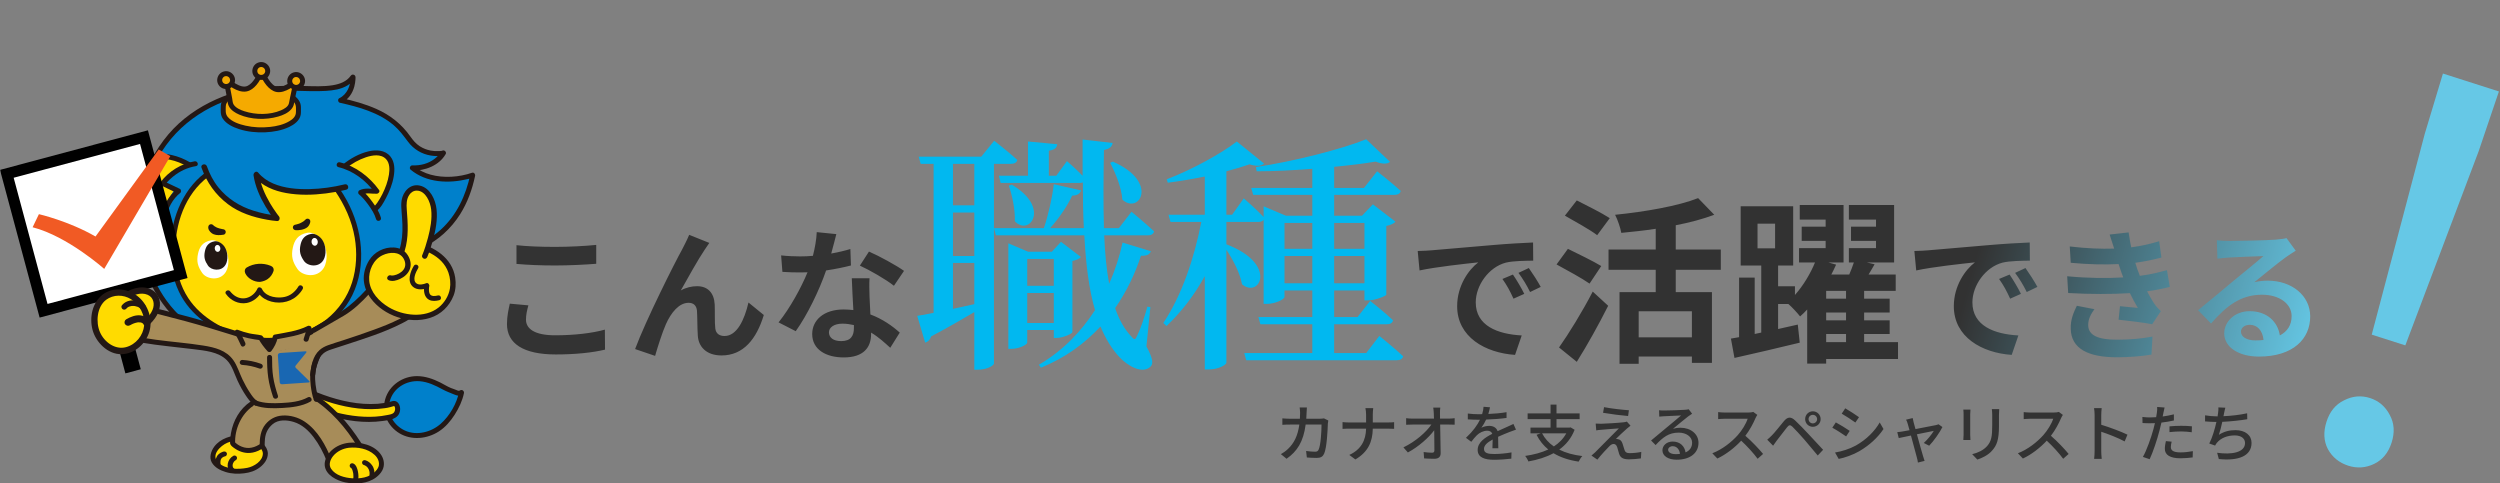 <svg width="1210" height="234" viewBox="0 0 1210 234" fill="none" xmlns="http://www.w3.org/2000/svg">
<rect x="0" y="0" width="1210" height="234" fill="#808080" stroke="none"/>
<mask id="mask0_8665_602" style="mask-type:alpha" maskUnits="userSpaceOnUse" x="0" y="0" width="1210" height="234">
<rect width="1210" height="234" fill="#D9D9D9"/>
</mask>
<g mask="url(#mask0_8665_602)">
<path d="M249.973 118.67C255.055 119.22 261.442 119.494 268.654 119.494C275.453 119.494 283.283 119.082 288.572 118.533V127.667C283.764 128.08 275.247 128.492 268.723 128.492C261.511 128.492 255.536 128.217 249.973 127.736V118.67ZM255.742 147.791C255.055 150.264 254.574 152.393 254.574 154.728C254.574 159.124 258.764 162.283 268.654 162.283C277.926 162.283 286.717 161.253 292.761 159.536L292.83 169.22C286.854 170.662 278.613 171.555 268.997 171.555C253.269 171.555 245.371 166.266 245.371 156.857C245.371 152.874 246.195 149.508 246.745 146.967L255.742 147.791ZM343.311 117.571C342.624 118.533 341.868 119.7 341.113 120.799C337.747 125.744 332.94 134.536 329.506 140.58C332.047 139.137 334.794 138.519 337.404 138.519C342.555 138.519 345.646 141.747 345.921 147.448C346.058 150.538 345.852 156.033 346.195 158.917C346.47 161.596 348.393 162.626 350.66 162.626C356.635 162.626 360.275 154.934 362.267 146.417L369.684 152.461C366.113 164.206 359.725 172.036 349.217 172.036C341.594 172.036 338.022 167.503 337.747 162.489C337.473 158.849 337.541 153.217 337.335 150.401C337.129 147.997 335.756 146.555 333.283 146.555C328.613 146.555 324.767 151.363 322.294 156.926C320.508 160.909 318.105 168.602 317.074 172.242L307.39 168.945C312.473 155.209 326.552 127.187 330.192 120.662C331.085 118.808 332.39 116.541 333.558 113.656L343.311 117.571ZM404.78 113.313C404.231 115.511 403.338 119.014 402.308 122.722C405.673 122.104 408.901 121.349 411.58 120.525L411.855 128.492C408.695 129.316 404.437 130.209 399.835 130.895C396.539 140.511 390.701 152.53 385.138 160.291L376.827 156.033C382.253 149.302 387.816 139.206 390.838 131.788C389.602 131.857 388.434 131.857 387.267 131.857C384.451 131.857 381.635 131.788 378.682 131.582L378.063 123.615C381.017 123.959 384.657 124.096 387.198 124.096C389.258 124.096 391.319 124.027 393.448 123.821C394.41 120.044 395.165 115.923 395.302 112.351L404.78 113.313ZM401.209 160.841C401.209 163.382 403.338 165.099 407.116 165.099C411.855 165.099 413.297 162.489 413.297 158.711C413.297 158.299 413.297 157.887 413.297 157.338C411.511 156.926 409.657 156.651 407.734 156.651C403.75 156.651 401.209 158.437 401.209 160.841ZM420.852 134.673C420.646 137.558 420.783 140.442 420.852 143.464C420.921 145.456 421.127 148.753 421.264 152.187C427.171 154.385 431.978 157.819 435.481 160.978L430.879 168.327C428.476 166.129 425.385 163.244 421.607 160.978C421.607 161.184 421.607 161.459 421.607 161.665C421.607 168.052 418.105 172.997 408.352 172.997C399.835 172.997 393.105 169.22 393.105 161.665C393.105 154.934 398.737 149.783 408.283 149.783C409.932 149.783 411.443 149.92 413.022 150.058C412.748 144.975 412.404 138.863 412.267 134.673H420.852ZM432.665 138.313C428.682 135.154 420.852 130.689 416.182 128.56L420.577 121.761C425.522 123.89 434.039 128.56 437.542 131.102L432.665 138.313ZM686.168 121.486C688.916 121.417 691.594 121.28 692.899 121.143C698.668 120.662 710.001 119.632 722.569 118.601C729.644 117.983 737.13 117.571 742.006 117.365L742.075 126.156C738.366 126.225 732.46 126.225 728.819 127.118C720.509 129.316 714.259 138.176 714.259 146.349C714.259 157.681 724.836 161.733 736.512 162.352L733.284 171.761C718.861 170.799 705.262 163.107 705.262 148.203C705.262 138.313 710.825 130.483 715.495 126.981C709.039 127.667 695.028 129.178 687.061 130.895L686.168 121.486ZM732.254 132.887C733.971 135.36 736.443 139.549 737.748 142.228L732.528 144.563C730.811 140.786 729.369 138.107 727.171 135.016L732.254 132.887ZM739.946 129.728C741.663 132.132 744.273 136.184 745.715 138.863L740.564 141.335C738.71 137.626 737.13 135.085 734.932 132.063L739.946 129.728ZM779.129 105.586L773.033 113.828C769.685 111.253 762.388 107.218 757.408 104.384L763.16 97.001C767.968 99.405 775.437 103.183 779.129 105.586ZM775.008 128.766L769.342 137.266C765.822 134.776 758.438 130.741 753.373 127.994L758.868 120.439C763.589 122.757 771.23 126.448 775.008 128.766ZM763.16 175.126L754.575 168.172C759.125 161.733 765.736 151.088 770.887 141.129L778.356 147.997C773.806 157.012 768.397 166.799 763.16 175.126ZM818.878 163.279V150.659H793.122V163.279H818.878ZM832.872 130.569H811.065V141.387H828.579V175.641H818.878V172.551H793.122V176.071H783.85V141.387H801.364V130.569H778.528V120.782H801.364V110.737C795.784 111.596 790.032 112.197 784.709 112.712C784.28 110.222 782.906 106.273 781.704 103.955C796.299 102.496 812.439 99.663 821.883 95.885L829.695 103.955C824.201 106.016 817.762 107.733 811.065 109.02V120.782H832.872V130.569ZM883.868 161.648V165.597H893.483V161.648H883.868ZM893.483 144.563V140.786H883.868V144.563H893.483ZM893.483 155.037V151.26H883.868V155.037H893.483ZM850.643 108.248V120.181H859.142V108.248H850.643ZM918.638 165.597V173.753H883.868V175.985H874.682V149.8C873.566 151.002 872.449 152.118 871.248 153.148C869.96 151.517 867.47 148.77 865.581 147.139H860.602V159.244C863.778 158.557 866.955 157.784 870.131 157.097L871.076 165.854C860.087 168.516 848.411 171.263 839.482 173.238L837.765 163.88L841.715 163.193V134.347H849.269V161.648L852.446 160.961V128.509H842.487V99.834H867.899V128.509H860.602V138.553H868.758V142.76C872.879 138.124 876.313 132.286 878.459 127.049H870.732V120.095H883.61V116.575H872.02V109.707H883.61V106.273H871.076V99.233H892.281V127.049H884.984L888.675 128.08C887.989 129.625 887.216 131.256 886.357 132.887H895.028C895.887 130.913 896.66 128.852 897.261 127.049H894.857V120.095H907.992V116.575H895.887V109.707H907.992V106.273H894.857V99.233H916.749V127.049H903.614L907.305 127.908C906.361 129.625 905.331 131.256 904.386 132.887H917.522V140.786H902.24V144.563H914.603V151.26H902.24V155.037H914.603V161.648H902.24V165.597H918.638ZM926.553 121.486C929.3 121.417 931.979 121.28 933.284 121.143C939.053 120.662 950.386 119.632 962.954 118.601C970.029 117.983 977.515 117.571 982.391 117.365L982.46 126.156C978.751 126.225 972.845 126.225 969.204 127.118C960.894 129.316 954.644 138.176 954.644 146.349C954.644 157.681 965.221 161.733 976.897 162.352L973.669 171.761C959.246 170.799 945.647 163.107 945.647 148.203C945.647 138.313 951.21 130.483 955.88 126.981C949.424 127.667 935.413 129.178 927.446 130.895L926.553 121.486ZM972.638 132.887C974.356 135.36 976.828 139.549 978.133 142.228L972.913 144.563C971.196 140.786 969.754 138.107 967.556 135.016L972.638 132.887ZM980.331 129.728C982.048 132.132 984.658 136.184 986.1 138.863L980.949 141.335C979.095 137.626 977.515 135.085 975.317 132.063L980.331 129.728ZM1000.52 133.711C1010.76 134.673 1020.03 134.742 1027.65 134.261C1027.31 133.437 1027.03 132.612 1026.76 131.857C1026.21 130.277 1025.8 128.972 1025.39 127.805C1018.93 128.148 1010.89 128.011 1002.24 127.187L1001.76 119.288C1009.93 120.25 1016.94 120.525 1023.26 120.319C1022.57 118.121 1021.88 115.923 1021.06 113.519L1030.26 112.489C1030.61 114.961 1031.02 117.365 1031.5 119.7C1036.24 119.082 1040.63 118.121 1045.03 116.747L1046.13 124.645C1042.35 125.676 1038.02 126.569 1033.49 127.187C1033.83 128.286 1034.18 129.384 1034.52 130.415C1034.86 131.376 1035.28 132.406 1035.69 133.505C1041.32 132.819 1045.44 131.651 1048.81 130.758L1050.18 138.863C1047.02 139.687 1043.31 140.442 1039.19 140.992C1040.36 143.189 1041.53 145.319 1042.76 147.104C1043.66 148.409 1044.62 149.439 1045.85 150.607L1041.66 156.926C1037.82 156.17 1030.4 155.277 1025.39 154.728L1026.07 148.203C1028.96 148.478 1032.67 148.821 1034.73 149.027C1033.28 146.624 1031.98 144.22 1030.88 141.884C1022.43 142.434 1011.37 142.434 1001 141.816L1000.52 133.711ZM1013.71 149.645C1012.06 151.912 1010.69 154.316 1010.69 157.269C1010.69 162.352 1015.5 164.412 1024.56 164.412C1031.09 164.412 1036.92 163.863 1041.8 162.901L1041.32 171.624C1036.51 172.448 1030.26 172.928 1024.63 172.928C1010.89 172.928 1002.38 168.876 1002.24 159.055C1002.1 154.659 1003.61 151.294 1005.19 147.997L1013.71 149.645ZM1084.62 160.497C1084.62 163.038 1087.44 164.755 1091.56 164.755C1093 164.755 1094.31 164.687 1095.54 164.549C1095.13 160.085 1092.59 157.2 1088.88 157.2C1086.27 157.2 1084.62 158.78 1084.62 160.497ZM1072.95 116.266C1074.87 116.541 1077.27 116.61 1079.2 116.61C1082.84 116.61 1097.53 116.335 1101.45 115.992C1104.26 115.717 1105.84 115.511 1106.67 115.236L1111.13 121.349C1109.55 122.379 1107.9 123.34 1106.32 124.508C1102.62 127.118 1095.4 133.162 1091.08 136.596C1093.34 136.047 1095.4 135.841 1097.6 135.841C1109.28 135.841 1118.14 143.121 1118.14 153.148C1118.14 164 1109.9 172.585 1093.28 172.585C1083.73 172.585 1076.52 168.189 1076.52 161.321C1076.52 155.758 1081.53 150.607 1088.81 150.607C1097.33 150.607 1102.48 155.827 1103.44 162.352C1107.22 160.36 1109.14 157.2 1109.14 153.011C1109.14 146.83 1102.96 142.64 1094.85 142.64C1084.35 142.64 1077.48 148.203 1070.13 156.582L1063.88 150.126C1068.76 146.211 1077.07 139.206 1081.12 135.841C1084.96 132.681 1092.11 126.912 1095.47 123.959C1091.97 124.027 1082.49 124.439 1078.85 124.645C1077 124.783 1074.8 124.989 1073.22 125.195L1072.95 116.266Z" fill="url(#paint0_linear_8665_602)"/>
<path d="M537.318 78.818L538.641 78.217C561.237 88.193 551.261 104.058 543.208 96.606C542.847 90.837 539.843 83.626 537.318 78.818ZM510.035 125.332H497.174V138.313H510.035V125.332ZM497.174 156.342H510.035V141.799H497.174V156.342ZM510.035 159.707H497.174V165.837C497.174 166.799 493.328 168.842 489.482 168.842H488.04V117.76L497.655 121.847H509.073L513.52 117.039L523.136 124.371C522.535 125.212 520.972 125.933 519.049 126.294V160.789C518.929 161.51 514.482 163.553 511.477 163.553H510.035V159.707ZM471.573 99.371V79.299H461.237V99.371H471.573ZM461.237 127.255V149.491C464.482 148.77 467.967 148.049 471.573 147.207V127.255H461.237ZM471.573 123.89V102.856H461.237V123.89H471.573ZM489.241 79.299H481.068V175.933C481.068 176.775 478.064 178.938 473.136 178.938H471.573V151.053C466.044 154.299 459.073 158.385 450.66 162.832C450.179 164.395 449.097 165.477 447.775 165.837L443.929 152.856C445.732 152.616 448.496 152.135 451.862 151.414V79.299H445.612L444.65 75.813H474.939L481.189 68.121C481.189 68.121 488.16 73.529 492.366 77.376C492.126 78.698 490.924 79.299 489.241 79.299ZM555.468 113.914H534.434C534.794 122.448 535.516 130.38 536.838 137.352C539.722 130.741 541.886 124.01 543.328 117.4L557.03 121.606C556.429 123.049 555.347 123.89 552.222 123.77C549.458 132.303 545.371 140.957 539.722 149.13C541.645 154.779 544.29 159.467 547.655 162.953C548.977 164.635 549.578 164.515 550.419 162.352C551.982 159.347 553.905 153.578 555.347 148.409L556.79 148.65L554.867 167.64C557.871 173.169 558.352 176.053 556.91 177.376C552.943 181.342 545.732 177.015 541.886 172.928C538.04 168.842 535.035 163.794 532.631 158.025C525.179 166.078 515.684 173.169 503.785 177.977L502.823 176.534C514.362 169.803 523.256 160.549 529.987 150.092C526.982 139.876 525.54 127.616 524.818 113.914H482.03L481.068 110.428H505.227C507.391 104.058 509.314 95.525 510.035 89.154L523.256 92.159C522.775 93.601 521.453 94.683 518.929 94.683C516.645 99.611 512.679 105.501 508.232 110.428H524.578C524.217 103.457 524.097 96.005 524.097 88.313C523.617 88.433 523.136 88.553 522.535 88.553H484.314L483.472 85.068H497.535V68.481L511.717 69.803C511.477 71.486 510.516 72.568 507.631 72.928V85.068H511.237L516.405 77.976C516.405 77.976 520.732 81.702 523.977 85.068C523.977 79.419 523.977 73.529 523.977 67.52L538.52 69.202C538.28 70.765 537.198 72.087 534.314 72.568C534.073 85.789 533.953 98.65 534.314 110.428H541.525L547.655 102.496C547.655 102.496 554.386 108.025 558.593 111.991C558.232 113.313 557.15 113.914 555.468 113.914ZM488.28 89.876L489.722 89.395C508.713 100.573 498.136 114.635 491.165 107.063C491.405 101.414 489.842 94.443 488.28 89.876ZM621.694 137.111H635.155V123.89H621.694V137.111ZM635.155 107.904H621.694V120.404H635.155V107.904ZM660.396 107.904H645.732V120.404H660.396V107.904ZM645.732 137.111H660.396V123.89H645.732V137.111ZM661.237 170.885L667.607 162.592C667.607 162.592 674.819 168.361 679.146 172.448C678.785 173.77 677.583 174.371 675.9 174.371H603.184L602.222 170.885H635.155V156.943H610.035L609.073 153.457H635.155V140.597H621.694V143.722C621.694 144.803 617.367 147.087 613.04 147.087H611.597V106.462C610.996 107.063 610.155 107.424 608.953 107.424H593.569V118.241C618.809 127.856 609.554 144.683 601.141 137.592C600.179 132.183 596.814 125.813 593.569 120.885V175.573C593.569 176.414 590.083 178.818 584.915 178.818H583.112V133.626C578.184 142.64 572.054 150.693 564.602 157.784L563.04 156.342C572.054 142.88 578.064 124.731 581.429 107.424H566.525L565.564 103.938H583.112V85.428C577.222 86.63 570.972 87.712 565.203 88.433L564.722 86.751C576.621 82.303 591.405 74.13 598.617 68.481L611.838 79.178C610.516 80.38 608.232 80.621 604.746 79.539C601.621 80.621 597.775 81.823 593.569 82.904V103.938H596.333L601.982 96.005C601.982 96.005 607.871 101.053 611.597 105.02V99.852L622.415 104.419H635.155V94.323H606.549L605.588 90.957H635.155V81.702C626.141 82.424 616.886 82.904 608.232 82.904L607.871 80.861C626.261 78.097 649.338 72.207 661.237 67.4L672.775 78.337C671.573 79.419 669.049 79.539 665.804 78.217C660.155 79.178 653.184 80.02 645.732 80.741V90.957H660.155L666.525 82.904C666.525 82.904 673.617 88.433 677.944 92.4C677.703 93.722 676.501 94.323 674.698 94.323H645.732V104.419H659.194L664.482 98.89L675.42 107.303C674.698 108.145 673.016 108.986 670.973 109.347V142.64C670.852 143.241 665.564 145.404 662.078 145.404H660.396V140.597H645.732V153.457H657.03L663.16 145.645C663.16 145.645 670.131 151.053 674.218 155.02C673.977 156.342 672.775 156.943 671.213 156.943H645.732V170.885H661.237Z" fill="#01B8F0"/>
<path d="M632.54 197.21C632.48 197.9 632.42 199.01 632.39 199.73C632.36 200.75 632.3 201.74 632.24 202.67H638.72C639.5 202.67 640.19 202.58 640.79 202.49L642.89 203.51C642.8 204.02 642.71 204.68 642.68 205.04C642.59 208.07 642.2 216.65 640.88 219.59C640.25 220.97 639.23 221.63 637.4 221.63C635.78 221.63 634.04 221.54 632.51 221.42L632.15 218.27C633.68 218.48 635.27 218.63 636.5 218.63C637.4 218.63 637.88 218.36 638.21 217.61C639.23 215.51 639.62 208.73 639.62 205.49H631.94C630.83 213.83 627.86 218.42 622.7 222.05L619.94 219.8C621.02 219.23 622.34 218.3 623.39 217.28C626.3 214.55 628.13 210.92 628.88 205.49H624.32C623.21 205.49 621.8 205.52 620.66 205.61V202.49C621.8 202.58 623.15 202.67 624.32 202.67H629.15C629.21 201.77 629.24 200.81 629.24 199.79C629.24 199.13 629.15 197.9 629.03 197.21H632.54ZM661.19 200.78C661.19 199.82 661.07 198.32 660.86 197.54H664.64C664.52 198.32 664.43 199.88 664.43 200.78V204.47H671.87C673.04 204.47 674.21 204.41 674.75 204.32V207.56C674.21 207.5 672.89 207.47 671.84 207.47H664.43C664.31 213.8 662.24 218.69 656 222.38L653.06 220.19C658.82 217.52 661.04 213.14 661.19 207.47H652.88C651.68 207.47 650.54 207.5 649.79 207.59V204.29C650.51 204.38 651.68 204.47 652.82 204.47H661.19V200.78ZM697.1 197.27C696.98 198.14 696.92 199.13 696.95 200C696.95 200.72 696.98 201.59 696.98 202.61H701.27C702.14 202.61 703.43 202.49 704.06 202.4V205.55C703.25 205.52 702.17 205.49 701.42 205.49H697.04C697.13 209.93 697.25 215.48 697.28 219.35C697.28 221.09 696.26 222.05 694.25 222.05C692.6 222.05 690.86 221.96 689.27 221.87L689.03 218.78C690.41 218.99 692.06 219.11 693.14 219.11C693.95 219.11 694.25 218.72 694.25 217.91C694.25 215.66 694.22 211.91 694.16 208.25C691.58 211.76 686.51 216.29 681.41 218.99L679.25 216.53C685.22 213.68 690.38 209.03 692.78 205.49H683.63C682.58 205.49 681.56 205.52 680.57 205.58V202.4C681.41 202.52 682.61 202.61 683.57 202.61H694.04C694.01 201.62 693.98 200.72 693.95 200C693.89 198.8 693.8 197.99 693.68 197.27H697.1ZM721.16 197.12C720.98 197.96 720.74 199.07 720.35 200.36C723.29 200.24 726.44 199.97 729.17 199.49V202.28C726.23 202.7 722.54 202.97 719.3 203.06C718.64 204.47 717.83 205.88 716.99 207.02C717.98 206.45 719.66 206.12 720.83 206.12C722.72 206.12 724.28 206.99 724.85 208.67C726.71 207.8 728.24 207.17 729.65 206.51C730.67 206.06 731.54 205.67 732.5 205.19L733.73 207.95C732.86 208.22 731.57 208.7 730.67 209.06C729.14 209.66 727.19 210.44 725.09 211.4C725.12 213.11 725.15 215.51 725.18 216.95H722.33C722.39 215.9 722.42 214.19 722.45 212.72C719.87 214.13 718.25 215.51 718.25 217.28C718.25 219.32 720.2 219.74 723.23 219.74C725.66 219.74 728.93 219.44 731.57 218.96L731.48 221.99C729.32 222.26 725.84 222.53 723.14 222.53C718.67 222.53 715.19 221.48 715.19 217.76C715.19 214.07 718.79 211.73 722.27 209.96C721.88 208.91 720.92 208.46 719.81 208.46C717.98 208.46 716.09 209.42 714.83 210.62C713.96 211.46 713.09 212.57 712.1 213.83L709.52 211.91C713.03 208.61 715.07 205.7 716.3 203.15C716 203.15 715.7 203.15 715.43 203.15C714.17 203.15 712.1 203.09 710.42 202.97V200.15C712.01 200.39 714.14 200.48 715.58 200.48C716.15 200.48 716.75 200.48 717.35 200.45C717.74 199.22 717.98 197.96 718.04 196.88L721.16 197.12ZM758.09 209.72H746.36C747.68 212.27 749.6 214.37 752.06 216.08C754.58 214.43 756.65 212.36 758.09 209.72ZM760.16 206.84L762.11 208.01C760.52 212.12 757.94 215.24 754.67 217.61C757.76 219.17 761.51 220.22 765.83 220.73C765.2 221.39 764.45 222.65 764.06 223.43C759.26 222.71 755.24 221.36 751.91 219.35C748.31 221.3 744.14 222.56 739.73 223.34C739.49 222.62 738.74 221.33 738.17 220.67C742.28 220.07 746.09 219.08 749.36 217.55C747.02 215.63 745.13 213.29 743.69 210.44L745.76 209.72H740.75V206.96H750.47V202.85H739.37V200.09H750.47V195.83H753.35V200.09H764.54V202.85H753.35V206.96H759.68L760.16 206.84ZM776.36 197.06C779.66 197.72 785.42 198.38 788.39 198.56L788 201.35C784.91 201.11 779.51 200.42 775.88 199.79L776.36 197.06ZM789.17 206.03C788.51 206.51 787.82 207.08 787.4 207.47C786.14 208.58 783.02 211.46 782.09 212.45C782.36 212.42 782.9 212.48 783.23 212.6C784.28 212.78 784.91 213.5 785.3 214.7C785.6 215.54 785.96 216.89 786.26 217.76C786.56 218.81 787.25 219.32 788.63 219.32C790.76 219.32 792.95 219.05 794.39 218.72L794.21 221.87C792.95 222.08 790.04 222.32 788.48 222.32C785.87 222.32 784.37 221.72 783.68 219.74C783.38 218.84 782.96 217.22 782.72 216.44C782.36 215.36 781.73 214.88 780.98 214.88C780.26 214.88 779.57 215.33 778.88 216.02C777.8 217.1 774.98 220.1 773.12 222.47L770.27 220.49C770.72 220.13 771.35 219.59 772.04 218.93C773.39 217.55 780.65 210.29 783.53 207.35C781.28 207.47 776.87 207.86 775.07 208.01C774.05 208.07 773.24 208.19 772.58 208.31L772.31 205.01C773 205.07 773.99 205.1 775.01 205.1C776.6 205.07 783.5 204.68 785.87 204.38C786.38 204.32 787.1 204.17 787.4 204.05L789.17 206.03ZM807.372 217.67C807.372 218.99 808.842 219.8 810.972 219.8C811.722 219.8 812.442 219.77 813.102 219.68C812.862 217.49 811.542 215.96 809.562 215.96C808.302 215.96 807.372 216.77 807.372 217.67ZM802.992 198.56C803.742 198.65 804.672 198.68 805.392 198.68C806.952 198.68 813.792 198.5 815.412 198.35C816.462 198.26 817.002 198.2 817.332 198.08L818.982 200.24C818.352 200.63 817.722 201.05 817.092 201.53C815.562 202.67 811.872 205.79 809.742 207.53C810.942 207.17 812.142 207.02 813.342 207.02C818.352 207.02 822.072 210.11 822.072 214.31C822.072 219.08 818.262 222.5 811.512 222.5C807.372 222.5 804.612 220.67 804.612 217.94C804.612 215.72 806.592 213.71 809.562 213.71C813.282 213.71 815.412 216.11 815.802 218.96C817.872 218.06 818.982 216.44 818.982 214.25C818.982 211.43 816.222 209.39 812.472 209.39C807.672 209.39 804.852 211.64 801.312 215.42L799.122 213.2C801.462 211.28 805.212 208.13 806.982 206.66C808.662 205.28 812.142 202.4 813.642 201.08C812.052 201.14 806.862 201.38 805.302 201.47C804.552 201.5 803.772 201.56 803.082 201.65L802.992 198.56ZM850.542 200.81C850.332 201.11 849.882 201.86 849.672 202.37C848.622 204.83 846.852 208.22 844.752 210.92C847.842 213.56 851.472 217.43 853.332 219.71L850.692 222.05C848.712 219.35 845.712 216.05 842.742 213.29C839.532 216.71 835.482 219.92 831.192 221.93L828.762 219.38C833.622 217.52 838.122 213.92 841.092 210.59C843.132 208.31 845.142 205.01 845.862 202.67H834.852C833.682 202.67 832.062 202.82 831.582 202.85V199.46C832.182 199.55 833.922 199.67 834.852 199.67H845.982C847.092 199.67 848.082 199.55 848.592 199.37L850.542 200.81ZM875.342 202.85C875.342 203.99 876.272 204.92 877.412 204.92C878.552 204.92 879.482 203.99 879.482 202.85C879.482 201.68 878.552 200.78 877.412 200.78C876.272 200.78 875.342 201.68 875.342 202.85ZM873.692 202.85C873.692 200.75 875.342 199.07 877.412 199.07C879.512 199.07 881.192 200.75 881.192 202.85C881.192 204.92 879.512 206.57 877.412 206.57C875.342 206.57 873.692 204.92 873.692 202.85ZM855.332 212.81C856.172 212.12 856.772 211.55 857.612 210.71C859.022 209.3 861.512 206.12 863.462 203.78C865.142 201.8 866.732 201.47 868.892 203.54C870.782 205.31 873.242 207.89 875.012 209.78C877.052 211.94 880.082 215.21 882.392 217.7L879.782 220.46C877.682 217.94 875.102 214.85 873.242 212.69C871.502 210.68 868.772 207.74 867.572 206.57C866.492 205.52 865.892 205.61 864.962 206.78C863.642 208.4 861.302 211.55 859.982 213.2C859.352 214.07 858.662 215.03 858.182 215.72L855.332 212.81ZM893.102 197.63C894.962 198.68 898.352 200.9 899.762 201.92L897.992 204.5C896.462 203.39 893.252 201.26 891.392 200.21L893.102 197.63ZM888.152 219.02C891.482 218.45 895.142 217.34 898.292 215.6C903.302 212.75 907.352 208.73 909.782 204.47L911.612 207.65C908.912 211.73 904.742 215.57 899.882 218.39C896.852 220.16 892.652 221.6 889.922 222.11L888.152 219.02ZM888.542 204.44C890.432 205.43 893.852 207.56 895.262 208.55L893.522 211.22C891.932 210.08 888.752 208.04 886.832 207.02L888.542 204.44ZM925.742 202.34C925.832 202.94 926.012 203.66 926.192 204.41C926.372 205.1 926.702 206.27 927.092 207.68C931.142 206.9 935.852 206 936.932 205.76C937.382 205.67 937.892 205.49 938.222 205.34L940.142 206.69C938.882 209.27 935.822 213.59 933.722 215.72L931.112 214.4C932.822 212.87 935.012 210.2 935.942 208.55C935.222 208.7 931.562 209.42 927.782 210.2C928.952 214.43 930.332 219.44 930.782 220.85C930.962 221.39 931.292 222.5 931.502 223.07L928.262 223.88C928.172 223.16 928.022 222.29 927.782 221.51C927.362 220.04 926.012 215 924.902 210.8C922.202 211.34 919.832 211.85 918.992 212.03L918.272 209.15C919.142 209.09 919.922 208.97 920.882 208.82C921.302 208.76 922.562 208.52 924.212 208.22C923.822 206.81 923.492 205.67 923.312 205.04C923.102 204.29 922.832 203.63 922.532 203.12L925.742 202.34ZM967.622 198.02C967.562 198.8 967.502 199.7 967.502 200.78V206.12C967.502 212.99 966.422 215.54 964.202 218.06C962.252 220.34 959.222 221.72 957.032 222.44L954.542 219.83C957.392 219.11 959.882 217.97 961.742 215.93C963.842 213.53 964.232 211.19 964.232 205.94V200.78C964.232 199.7 964.142 198.8 964.052 198.02H967.622ZM953.702 198.26C953.642 198.89 953.582 199.64 953.582 200.48V210.53C953.582 211.31 953.642 212.36 953.702 212.96H950.252C950.282 212.45 950.372 211.4 950.372 210.53V200.48C950.372 199.94 950.342 198.89 950.252 198.26H953.702ZM998.432 200.81C998.222 201.11 997.772 201.86 997.562 202.37C996.512 204.83 994.742 208.22 992.642 210.92C995.732 213.56 999.362 217.43 1001.22 219.71L998.582 222.05C996.602 219.35 993.602 216.05 990.632 213.29C987.422 216.71 983.372 219.92 979.082 221.93L976.652 219.38C981.512 217.52 986.012 213.92 988.982 210.59C991.022 208.31 993.032 205.01 993.752 202.67H982.742C981.572 202.67 979.952 202.82 979.472 202.85V199.46C980.072 199.55 981.812 199.67 982.742 199.67H993.872C994.982 199.67 995.972 199.55 996.482 199.37L998.432 200.81ZM1013.79 218.24V200.9C1013.79 199.94 1013.7 198.56 1013.52 197.54H1017.21C1017.12 198.53 1017 199.85 1017 200.9V205.58C1020.99 206.78 1026.69 208.91 1029.69 210.38L1028.34 213.65C1025.19 211.94 1020.3 210.05 1017 208.97V218.24C1017 219.17 1017.09 221 1017.24 222.08H1013.55C1013.7 221.03 1013.79 219.41 1013.79 218.24ZM1051.08 213.77C1050.84 214.7 1050.69 215.63 1050.69 216.38C1050.69 217.73 1051.5 218.96 1055.34 218.96C1057.32 218.96 1059.36 218.72 1061.34 218.36L1061.25 221.39C1059.6 221.6 1057.59 221.81 1055.31 221.81C1050.42 221.81 1047.78 220.22 1047.78 217.25C1047.78 215.99 1048.02 214.73 1048.29 213.5L1051.08 213.77ZM1047.66 197.24C1047.48 197.99 1047.21 199.22 1047.09 199.82C1047 200.33 1046.88 200.93 1046.73 201.59C1048.56 201.32 1050.42 200.99 1052.16 200.54V203.51C1050.27 203.96 1048.17 204.29 1046.13 204.53C1045.83 205.82 1045.5 207.2 1045.17 208.46C1044.09 212.69 1042.05 218.87 1040.43 222.26L1037.16 221.15C1038.93 218.09 1041.12 211.91 1042.26 207.71C1042.5 206.78 1042.74 205.79 1042.98 204.8C1042.11 204.83 1041.3 204.86 1040.55 204.86C1039.17 204.86 1038.06 204.83 1036.98 204.74L1036.92 201.8C1038.39 201.98 1039.44 202.04 1040.58 202.04C1041.51 202.04 1042.53 202.01 1043.58 201.92C1043.73 201.02 1043.88 200.24 1043.94 199.67C1044.09 198.74 1044.12 197.63 1044.06 196.97L1047.66 197.24ZM1050.03 206.36C1051.65 206.21 1053.72 206.09 1055.64 206.09C1057.38 206.09 1059.18 206.15 1060.89 206.33L1060.8 209.21C1059.27 209 1057.5 208.82 1055.7 208.82C1053.75 208.82 1051.92 208.94 1050.03 209.15V206.36ZM1077.06 197.33C1076.79 198.23 1076.64 199.22 1076.43 200.09C1076.37 200.48 1076.28 200.93 1076.16 201.44C1079.67 201.29 1083.96 200.84 1087.62 200.03L1087.68 202.91C1084.32 203.48 1079.52 203.99 1075.59 204.17C1075.11 206.39 1074.51 208.82 1073.94 210.44C1076.49 208.82 1079.01 208.19 1081.95 208.19C1086.75 208.19 1089.75 210.68 1089.75 214.34C1089.75 220.79 1083.3 223.16 1073.91 222.17L1073.1 219.14C1079.91 220.13 1086.6 219.11 1086.6 214.4C1086.6 212.36 1084.89 210.74 1081.62 210.74C1078.11 210.74 1074.9 211.97 1072.98 214.31C1072.65 214.73 1072.38 215.15 1072.11 215.66L1069.29 214.67C1070.79 211.76 1071.99 207.59 1072.74 204.23C1070.76 204.2 1068.9 204.11 1067.25 203.96V201.02C1068.96 201.32 1071.33 201.53 1073.16 201.53C1073.22 201.53 1073.25 201.53 1073.31 201.53C1073.4 200.9 1073.49 200.33 1073.55 199.88C1073.7 198.8 1073.76 198.05 1073.7 197.18L1077.06 197.33Z" fill="#333333"/>
<path d="M1147.92 161.966L1173.57 64.82L1182.38 35.597L1209.47 44.265L1199.68 73.172L1164.18 167.166L1147.92 161.966ZM1136.59 225.405C1132.16 223.987 1128.85 221.301 1126.68 217.347C1124.67 213.446 1124.45 209.032 1126.03 204.106C1127.6 199.179 1130.42 195.737 1134.49 193.78C1138.61 191.658 1142.8 191.28 1147.07 192.646C1151.34 194.011 1154.54 196.753 1156.66 200.871C1158.83 204.825 1159.13 209.265 1157.55 214.191C1155.98 219.118 1153.16 222.56 1149.09 224.517C1145.03 226.475 1140.86 226.771 1136.59 225.405Z" fill="#66C8E6"/>
<g clip-path="url(#clip0_8665_602)">
<path d="M223.387 189.963C221.751 190.98 220.872 189.876 219.018 189.337C217.164 188.798 215.493 187.773 213.796 186.86C209.793 184.696 205.337 183.002 200.794 183.28C196.834 183.523 192.962 185.348 190.377 188.364C187.792 191.371 186.574 195.551 187.287 199.444C188.288 204.911 193.057 209.317 198.497 210.472C203.936 211.628 209.793 209.768 213.997 206.136C218.2 202.503 222.334 195.429 223.396 189.972L223.387 189.963Z" fill="#0080CB"/>
<path d="M222.775 188.923C222.026 189.331 221.513 189.053 220.791 188.732C219.955 188.367 219.094 188.132 218.249 187.793C216.43 187.063 214.768 185.959 213.019 185.09C209.581 183.378 205.839 182.075 201.966 182.04C194.978 181.97 188.355 186.429 186.423 193.251C184.595 199.708 187.659 206.278 193.298 209.693C199.181 213.256 206.709 212.465 212.366 208.841C215.56 206.79 218.049 203.87 220.077 200.698C222.105 197.526 223.793 193.989 224.55 190.287C224.864 188.766 222.523 188.114 222.209 189.644C221.052 195.336 217.692 201.202 213.341 205.078C208.781 209.145 201.749 211.023 196.013 208.398C190.661 205.947 187.189 200.299 188.616 194.398C190.191 187.871 196.597 184.004 203.115 184.508C207.092 184.821 210.756 186.568 214.194 188.462C215.943 189.418 217.719 190.052 219.546 190.817C221.139 191.486 222.375 191.912 223.993 191.008C225.36 190.252 224.133 188.158 222.766 188.914L222.775 188.923Z" fill="#231815"/>
<path d="M189.923 195.422C189.305 195.656 188.679 195.804 188.061 195.943C187.748 196.013 187.434 196.082 187.112 196.143C187.913 195.978 186.547 196.239 186.277 196.282C185.198 196.447 184.11 196.56 183.039 196.638C176.016 197.142 169.193 196.126 162.666 194.327C156.861 192.728 151.265 190.486 145.843 187.844C144.712 187.287 143.128 188.565 142.597 190.086C141.988 191.833 142.614 193.293 143.746 193.849C152.614 198.177 161.97 201.383 171.865 202.548C177.069 203.165 182.43 203.174 187.861 202.035C188.679 201.861 189.514 201.679 190.332 201.375C193.448 200.21 193.048 194.249 189.915 195.422H189.923Z" fill="#FFDB00"/>
<path d="M189.592 194.233C188.678 194.555 187.73 194.764 186.781 194.963L187.443 197.345C187.521 197.327 187.608 197.31 187.686 197.292C189.018 196.98 188.765 194.755 187.355 194.868C185.841 194.99 184.353 195.328 182.821 195.433C180.532 195.589 178.235 195.58 175.937 195.433C171.481 195.146 167.086 194.286 162.787 193.095C158.488 191.904 154.459 190.418 150.455 188.654C149.472 188.22 148.506 187.776 147.531 187.316C146.696 186.916 145.93 186.438 144.981 186.516C143.371 186.647 142.066 188.063 141.491 189.488C140.882 190.992 140.952 192.852 142.066 194.112C142.64 194.764 143.406 195.085 144.172 195.45C145.181 195.928 146.2 196.397 147.218 196.841C151.099 198.544 155.068 200.039 159.141 201.221C167.487 203.637 176.425 204.957 185.093 203.776C188.435 203.315 192.83 202.941 193.587 198.944C194.057 196.432 192.595 193.243 189.575 194.251C188.069 194.755 188.713 197.136 190.236 196.632C190.837 196.432 191.002 196.571 191.167 197.232C191.35 197.97 191.193 198.857 190.776 199.491C190.097 200.517 188.635 200.63 187.53 200.864C185.65 201.255 183.752 201.516 181.838 201.638C174.423 202.133 166.93 200.899 159.82 198.839C156.269 197.814 152.788 196.554 149.393 195.102C147.731 194.39 145.93 193.729 144.381 192.799C143.145 192.061 143.554 190.331 144.442 189.454C144.911 188.984 145.19 188.915 145.773 189.193C146.617 189.601 147.47 190.001 148.323 190.384C150.003 191.148 151.708 191.87 153.423 192.547C156.913 193.921 160.481 195.094 164.127 196.006C168.209 197.032 172.387 197.727 176.59 197.953C178.748 198.066 180.907 198.057 183.065 197.901C184.127 197.823 185.18 197.71 186.224 197.562C186.476 197.527 186.729 197.484 186.99 197.44C187.103 197.423 187.895 197.319 187.382 197.362L187.051 194.937C186.973 194.955 186.886 194.972 186.807 194.99C185.249 195.32 185.911 197.692 187.469 197.371C188.417 197.171 189.357 196.962 190.28 196.641C191.777 196.119 191.133 193.729 189.618 194.259L189.592 194.233Z" fill="#231815"/>
<path d="M128.435 219.479C128.548 223.659 123.361 227.014 120.01 227.605C115.389 228.422 111.534 228.404 107.06 226.345C105.677 225.71 103.579 223.929 103.205 222.452C102.535 219.766 104.336 216.768 106.312 215.134C114.127 208.686 128.252 213.214 128.426 219.479H128.435Z" fill="#FFDB00"/>
<path d="M127.222 219.481C127.222 223.166 122.914 225.817 119.694 226.434C115.116 227.311 109.041 227.251 105.508 223.74C101.975 220.229 106.718 215.692 109.999 214.311C113.28 212.929 117.222 212.903 120.668 213.902C123.184 214.632 127.074 216.396 127.222 219.473C127.3 221.02 129.719 221.037 129.65 219.473C129.467 215.684 125.968 213.294 122.74 212.051C118.632 210.461 113.697 210.278 109.564 211.886C107.257 212.781 105.186 214.171 103.698 216.17C102.131 218.282 101.087 221.445 102.532 223.887C103.976 226.329 106.596 227.642 109.172 228.441C112.122 229.362 115.212 229.458 118.258 229.067C121.051 228.711 123.532 227.92 125.794 226.182C127.927 224.548 129.641 222.245 129.641 219.455C129.641 217.9 127.213 217.891 127.213 219.455L127.222 219.481Z" fill="#231815"/>
<path d="M108.289 218.54C108.037 218.584 107.793 218.67 107.558 218.766C106.862 219.044 106.226 219.418 105.687 219.957C104.582 221.052 104.233 222.555 104.277 224.067C104.294 224.502 104.338 224.945 104.408 225.371C104.512 225.996 105.321 226.405 105.896 226.214C106.575 225.996 106.862 225.397 106.74 224.728C106.74 224.702 106.731 224.667 106.723 224.641C106.723 224.484 106.775 225.058 106.749 224.832C106.749 224.789 106.74 224.736 106.731 224.693C106.705 224.415 106.688 224.137 106.688 223.859C106.688 223.685 106.688 223.511 106.705 223.337C106.705 223.268 106.714 223.198 106.723 223.137C106.757 222.798 106.679 223.337 106.723 223.111C106.757 222.929 106.792 222.746 106.844 222.564C106.87 222.477 106.905 222.39 106.931 222.303C106.975 222.181 106.966 222.216 106.888 222.399C106.905 222.355 106.923 222.312 106.949 222.277C106.992 222.199 107.036 222.121 107.088 222.042C107.123 221.999 107.149 221.947 107.184 221.903C107.262 221.799 107.245 221.816 107.14 221.955C107.123 221.877 107.497 221.573 107.567 221.512C107.602 221.477 107.636 221.451 107.68 221.417C107.776 221.338 107.749 221.356 107.602 221.477C107.662 221.46 107.715 221.399 107.767 221.364C107.906 221.269 108.054 221.191 108.202 221.112C108.272 221.078 108.341 221.052 108.402 221.017C108.037 221.199 108.246 221.078 108.35 221.043C108.454 221.008 108.559 220.973 108.663 220.939C108.759 220.913 108.855 220.887 108.95 220.869C109.577 220.774 109.986 219.957 109.795 219.383C109.577 218.705 108.977 218.427 108.306 218.54H108.289Z" fill="#231815"/>
<path d="M112.869 220.659C110.145 222.172 109.092 226.317 111.572 228.542C112.042 228.968 112.825 229.037 113.287 228.542C113.713 228.081 113.791 227.282 113.287 226.83C113.173 226.725 113.069 226.612 112.965 226.499C112.817 226.343 113.069 226.665 112.991 226.543C112.965 226.491 112.921 226.439 112.886 226.386C112.817 226.274 112.773 226.108 112.686 226.004C112.747 226.074 112.773 226.247 112.721 226.056C112.703 225.995 112.686 225.943 112.669 225.882C112.634 225.743 112.625 225.596 112.582 225.465C112.608 225.552 112.608 225.743 112.599 225.535C112.599 225.474 112.599 225.413 112.59 225.352C112.59 225.205 112.59 225.066 112.608 224.918C112.616 224.701 112.564 225.135 112.599 224.987C112.616 224.918 112.625 224.84 112.643 224.77C112.669 224.64 112.703 224.509 112.747 224.379C112.764 224.318 112.79 224.266 112.808 224.205C112.895 223.944 112.747 224.327 112.799 224.223C112.921 223.979 113.052 223.745 113.2 223.51C113.321 223.327 113.234 223.527 113.165 223.545C113.191 223.536 113.287 223.397 113.313 223.371C113.4 223.267 113.495 223.171 113.6 223.075C113.643 223.032 113.696 222.997 113.739 222.954C113.931 222.78 113.513 223.101 113.739 222.954C113.861 222.867 113.991 222.789 114.122 222.719C114.679 222.415 114.905 221.607 114.557 221.059C114.209 220.512 113.495 220.294 112.895 220.625L112.869 220.659Z" fill="#231815"/>
<path d="M121.864 195.398C111.986 202.011 112.569 214.603 112.569 214.603C112.569 214.603 118.844 221.565 126.859 215.646C126.859 209.207 128.252 206.773 131.411 204.158C134.5 201.603 140.044 201.837 144.404 203.749C151.219 206.747 156.379 215.42 159.277 222.781C169.216 221.104 175.317 217.732 175.317 217.732C175.317 217.732 166.457 200.907 151.349 191.617" fill="#A78C59"/>
<path d="M121.255 194.358C116.06 197.895 112.883 203.475 111.795 209.601C111.525 211.148 111.299 212.765 111.351 214.338C111.386 215.546 112.526 216.267 113.44 216.928C115.598 218.483 118.296 219.413 120.977 219.222C122.822 219.083 124.606 218.483 126.198 217.553C127.086 217.032 128.026 216.589 128.087 215.468C128.148 214.346 128.13 213.312 128.252 212.243C128.592 209.402 129.749 207.203 131.908 205.343C134.701 202.936 138.896 203.214 142.212 204.239C146.18 205.456 149.313 208.35 151.785 211.592C154.448 215.085 156.511 219.048 158.129 223.124C158.39 223.776 158.913 224.089 159.618 223.967C165.144 223.02 170.984 221.525 175.944 218.796C176.536 218.474 176.675 217.71 176.379 217.136C175.213 214.929 173.821 212.817 172.393 210.766C169.104 206.021 165.361 201.563 161.132 197.626C158.312 195.002 155.257 192.62 151.976 190.595C150.645 189.77 149.426 191.864 150.749 192.69C159.992 198.408 167.476 207.003 173.064 216.25C173.481 216.945 173.899 217.649 174.282 218.37L174.717 216.71C169.939 219.335 164.291 220.725 158.974 221.638L160.462 222.481C157.729 215.598 153.787 208.315 147.477 204.083C144.361 201.997 140.402 200.868 136.651 201.12C133.326 201.346 130.559 202.832 128.461 205.395C126.085 208.307 125.685 212.026 125.668 215.667L126.268 214.625C123.492 216.615 120.246 217.51 116.991 216.18C115.677 215.641 114.397 214.824 113.449 213.773L113.806 214.633C113.501 207.75 116.782 200.372 122.5 196.47C123.779 195.601 122.569 193.498 121.273 194.376L121.255 194.358Z" fill="#231815"/>
<path d="M168.812 215.511C176.279 214.721 180.988 218.006 182.65 219.778C184.312 221.551 185.191 224.237 184.26 226.479C183.285 228.834 179.169 234.1 168.02 232.423C164.931 231.954 157.795 229.112 158.395 224.228C158.943 219.822 163.512 216.076 168.812 215.511Z" fill="#FFDB00"/>
<path d="M168.811 216.721C173.145 216.295 177.957 217.112 181.282 220.136C182.048 220.832 182.674 221.666 183.057 222.639C183.257 223.152 183.388 223.699 183.423 224.247C183.44 224.568 183.431 224.899 183.379 225.22C183.336 225.437 183.283 225.646 183.214 225.855C183.083 226.202 183.057 226.263 183.144 226.046C182.718 226.993 182.17 227.706 181.438 228.41C178.601 231.147 174.389 231.729 170.603 231.495C166.818 231.26 162.379 230.087 160.256 226.897C158.933 224.916 159.82 222.483 161.196 220.771C163.032 218.485 165.913 217.077 168.802 216.73C170.334 216.547 170.351 214.123 168.802 214.305C165.712 214.67 162.806 215.852 160.499 217.972C158.576 219.745 156.957 222.465 157.157 225.177C157.497 229.896 163.101 232.685 167.201 233.502C172.074 234.484 177.896 234.163 181.995 231.078C183.196 230.174 184.276 229.053 184.998 227.723C186.269 225.377 185.99 222.596 184.598 220.362C181.456 215.304 174.293 213.766 168.802 214.305C167.261 214.453 167.244 216.877 168.802 216.73L168.811 216.721Z" fill="#231815"/>
<path d="M169.827 226.438C169.87 226.464 169.914 226.49 169.966 226.508C170.149 226.603 169.914 226.569 169.896 226.447C169.896 226.49 170.105 226.655 170.14 226.699C170.279 226.855 169.992 226.456 170.105 226.655C170.131 226.708 170.166 226.751 170.201 226.795C170.271 226.907 170.332 227.02 170.392 227.142C170.401 227.168 170.462 227.342 170.488 227.351C170.419 227.194 170.41 227.16 170.445 227.238C170.462 227.273 170.471 227.316 170.488 227.351C170.549 227.507 170.601 227.664 170.654 227.82C170.749 228.142 170.836 228.472 170.897 228.793C170.932 228.958 170.958 229.124 170.984 229.28C171.037 229.584 170.958 229.011 170.984 229.323C170.993 229.41 171.002 229.506 171.01 229.593C171.045 229.932 171.054 230.279 171.054 230.618C171.054 230.775 171.054 230.931 171.037 231.088C171.037 231.175 171.028 231.253 171.019 231.34C171.019 231.383 171.019 231.418 171.01 231.461C171.002 231.557 171.01 231.513 171.028 231.34C170.967 231.444 170.976 231.67 170.949 231.792C170.915 231.931 170.88 232.061 170.836 232.2C170.636 232.8 171.071 233.547 171.681 233.686C172.351 233.842 172.96 233.486 173.169 232.843C173.673 231.34 173.526 229.593 173.212 228.072C172.942 226.768 172.377 224.978 171.063 224.361C170.488 224.092 169.731 224.187 169.4 224.796C169.113 225.335 169.226 226.16 169.836 226.456L169.827 226.438Z" fill="#231815"/>
<path d="M176.135 225.089C176.257 225.123 176.37 225.158 176.492 225.202C176.596 225.245 176.71 225.358 176.44 225.175C176.483 225.202 176.544 225.219 176.588 225.245C176.823 225.367 177.04 225.506 177.258 225.653C177.432 225.775 177.101 225.514 177.214 225.619C177.267 225.671 177.328 225.714 177.38 225.758C177.484 225.845 177.58 225.94 177.676 226.036C177.78 226.149 177.876 226.262 177.98 226.375C178.119 226.54 177.884 226.218 177.954 226.349C177.998 226.418 178.05 226.479 178.093 226.54C178.259 226.783 178.407 227.044 178.529 227.313C178.642 227.565 178.502 227.226 178.529 227.331C178.555 227.4 178.581 227.461 178.598 227.531C178.659 227.696 178.703 227.861 178.746 228.026C178.79 228.182 178.816 228.347 178.842 228.504C178.859 228.6 178.851 228.565 178.833 228.408C178.833 228.452 178.842 228.504 178.851 228.547C178.851 228.626 178.868 228.704 178.868 228.782C178.877 228.973 178.877 229.164 178.868 229.364C178.868 229.46 178.859 229.564 178.851 229.66C178.851 229.721 178.807 230.025 178.851 229.747C178.807 230.086 178.79 230.372 178.972 230.677C179.12 230.929 179.408 231.163 179.695 231.233C180.26 231.363 181.096 231.059 181.183 230.39C181.418 228.626 181.183 226.818 180.165 225.315C179.355 224.115 178.18 223.125 176.762 222.742C176.153 222.577 175.413 222.951 175.274 223.585C175.134 224.22 175.465 224.897 176.118 225.071L176.135 225.089Z" fill="#231815"/>
<path d="M163.224 163.845C145.774 171.762 122.311 173.196 107.517 167.304C65.525 150.566 65.02 107.531 68.945 92.192C75.116 68.111 91.294 53.537 111.659 46.619C138.464 37.512 162.841 48.748 170.821 37.242L170.891 37.303C170.891 37.303 171.196 45.629 164.86 48.575C184.328 52.842 192.152 58.603 198.009 67.242C204.232 76.427 214.762 74.081 214.649 73.986C214.649 73.986 210.193 81.763 199.593 81.242C211.029 90.932 228.817 84.727 228.817 84.727C221.794 118.672 194.493 121.8 194.493 121.8C194.493 121.8 203.945 129.448 212.117 129.144C212.117 129.144 201.908 139.564 192.083 140.302L191.412 140.476C196.939 143.839 198.357 149.088 198.357 149.088C198.497 149.028 188.036 147.072 179.82 153.529C173.058 158.839 169.264 161.116 163.241 163.845H163.224Z" fill="#0080CB"/>
<path d="M162.615 162.799C152.267 167.466 140.71 169.682 129.379 169.708C124.2 169.717 118.996 169.265 113.948 168.048C108.901 166.832 104.532 164.911 100.189 162.53C92.531 158.332 85.734 152.579 80.608 145.488C76.187 139.37 73.019 132.443 71.069 125.178C68.049 113.959 67.484 101.558 70.695 90.39C73.463 80.753 78.301 71.749 85.238 64.458C91.678 57.679 99.702 52.543 108.387 49.111C113.948 46.912 119.753 45.417 125.68 44.661C131.607 43.905 137.333 43.836 143.164 43.94C148.012 44.027 152.876 44.296 157.715 43.992C161.318 43.766 165.13 43.236 168.254 41.298C169.699 40.403 170.883 39.238 171.866 37.856L169.96 38.1L170.03 38.161L169.673 37.3C169.804 41.35 168.011 45.704 164.242 47.529C163.311 47.981 163.546 49.528 164.53 49.745C173.642 51.761 183.363 54.455 190.603 60.651C193.362 63.015 195.373 65.805 197.54 68.673C200.211 72.21 204.084 74.582 208.479 75.278C210.054 75.53 211.656 75.617 213.248 75.451C214.127 75.365 215.929 75.312 215.851 73.991C215.781 72.836 214.223 72.297 213.588 73.383C212.865 74.635 211.725 75.79 210.429 76.807C207.33 79.232 203.475 80.205 199.585 80.04C198.584 79.996 197.914 81.43 198.723 82.108C206.451 88.548 217.234 88.913 226.625 86.619C227.46 86.41 228.304 86.193 229.122 85.915L227.634 84.429C225.519 94.544 221.037 104.191 213.283 111.204C208.792 115.262 203.379 118.295 197.592 119.912C196.782 120.138 195.956 120.338 195.129 120.494C194.894 120.538 194.659 120.572 194.424 120.616C194.05 120.685 194.615 120.59 194.476 120.616C193.571 120.72 192.701 121.945 193.615 122.684C195.512 124.214 197.592 125.552 199.733 126.725C203.492 128.793 207.739 130.497 212.1 130.384L211.238 128.316C209.228 130.366 206.939 132.2 204.58 133.825C202.457 135.294 200.211 136.632 197.818 137.623C196.608 138.127 195.355 138.527 194.067 138.814C193.066 139.031 192.048 139.083 191.056 139.335C190.064 139.587 189.907 141.012 190.769 141.551C193.597 143.315 196.269 146.209 197.157 149.433C197.453 150.502 199.306 150.667 199.498 149.433C199.576 148.912 199.454 148.338 198.941 148.06C197.983 147.548 196.521 147.626 195.477 147.591C193.075 147.504 190.647 147.739 188.297 148.269C185.19 148.973 182.179 150.268 179.612 152.171C176.879 154.196 174.242 156.316 171.37 158.15C168.498 159.984 165.617 161.452 162.589 162.825C161.17 163.468 162.406 165.554 163.816 164.92C169.125 162.504 173.972 159.523 178.611 155.986C181.257 153.961 183.798 152.136 187.018 151.128C189.35 150.398 191.778 150.033 194.224 150.007C195.138 149.998 196.06 150.033 196.974 150.12C197.444 150.163 197.313 150.172 197.635 150.207C197.853 150.224 198.192 150.415 197.714 150.163L197.157 148.799C197.94 148.799 198.715 148.799 199.498 148.799C198.419 144.914 195.338 141.551 191.996 139.465L191.709 141.681C192.788 141.403 193.919 141.351 195.007 141.099C196.286 140.795 197.531 140.369 198.749 139.856C201.238 138.814 203.588 137.467 205.807 135.937C208.331 134.19 210.803 132.244 212.952 130.045C213.675 129.315 213.161 127.951 212.091 127.977C208.061 128.081 204.163 126.447 200.708 124.518C199.35 123.762 198.027 122.927 196.756 122.041C196.356 121.763 195.973 121.476 195.582 121.189C195.259 120.946 195.616 121.224 195.32 120.989L194.459 123.058C198.01 122.649 201.517 121.337 204.72 119.816C212.134 116.305 218.357 110.596 222.717 103.669C226.285 98.012 228.583 91.624 229.949 85.098C230.123 84.263 229.392 83.281 228.461 83.612C222.23 85.776 214.797 86.288 208.436 84.542C205.512 83.742 202.761 82.386 200.42 80.44L199.559 82.508C205.625 82.76 212.491 80.136 215.659 74.652L213.396 74.044C213.596 73.696 213.797 73.348 213.997 73.001C214.328 72.749 214.293 72.931 214.11 72.94C213.988 72.94 213.84 72.992 213.718 73.018C213.657 73.027 213.605 73.035 213.544 73.044C213.222 73.096 213.823 73.009 213.457 73.053C213.161 73.088 212.857 73.114 212.561 73.131C211.194 73.209 209.811 73.14 208.47 72.879C206.591 72.514 204.815 71.836 203.205 70.802C201.256 69.551 199.863 67.847 198.549 65.979C194.372 60.043 188.811 55.663 182.17 52.726C176.722 50.319 170.961 48.728 165.165 47.451L165.452 49.667C168.594 48.146 170.596 45.209 171.483 41.898C171.788 40.759 171.971 39.577 172.049 38.395C172.092 37.752 172.214 36.883 171.657 36.422C171.022 35.901 170.239 35.988 169.751 36.666C167.732 39.525 164.39 40.707 161.057 41.246C156.549 41.976 151.876 41.732 147.333 41.628C135.166 41.35 122.965 41.524 111.311 45.478C102.234 48.554 93.697 53.265 86.595 59.739C79.494 66.213 73.671 74.965 70.147 84.29C67.884 90.277 66.561 96.378 66.239 102.757C65.917 109.136 66.457 115.723 67.788 122.041C71.174 138.092 80.216 152.388 93.914 161.6C98.135 164.433 102.696 166.762 107.43 168.605C112.164 170.447 117.264 171.403 122.329 171.855C133.66 172.88 145.392 171.42 156.192 167.883C158.786 167.032 161.327 166.041 163.816 164.92C165.235 164.277 164.007 162.191 162.589 162.825L162.615 162.799Z" fill="#231815"/>
<path d="M102.075 83.148C88.672 91.683 81.867 109.846 84.051 127.757C86.305 146.198 97.915 155.41 110.664 161.111C124.049 167.09 145.519 165.856 158.513 155.714C166.989 149.1 171.75 140.01 173.081 130.346C174.813 117.815 172.194 104.762 163.169 91.691" fill="#FFDB00"/>
<path d="M101.457 82.112C89.099 90.064 82.972 104.898 82.467 119.177C82.197 126.685 83.364 134.359 86.601 141.181C89.316 146.899 93.529 151.714 98.559 155.529C103.589 159.344 109.142 162.281 115.016 163.993C121.569 165.914 128.593 166.34 135.363 165.61C142.134 164.88 149.488 162.855 155.615 159.17C161.742 155.485 167.259 149.558 170.514 142.884C177.555 128.458 175.431 110.938 167.938 97.155C166.807 95.069 165.545 93.053 164.205 91.098C163.326 89.82 161.228 91.028 162.107 92.323C166.816 99.189 170.305 106.836 171.698 115.083C172.899 122.218 172.586 129.848 170.375 136.766C168.165 143.684 163.874 149.845 158.208 154.425C153.004 158.631 146.59 161.152 140.08 162.464C133.579 163.776 126.73 163.924 120.194 162.733C114.32 161.664 108.889 159.3 103.815 156.198C98.742 153.095 94.338 149.202 91.118 144.292C87.341 138.548 85.47 131.839 84.991 125.017C84.025 111.338 88.228 96.434 98.785 87.144C100.012 86.066 101.309 85.093 102.684 84.215C104.059 83.337 102.78 81.278 101.457 82.12V82.112Z" fill="#231815"/>
<path d="M98.828 80.828C101.422 88.189 105.434 93.673 111.874 98.296C120.777 104.683 134.049 105.639 134.049 105.639C134.049 105.639 125.59 95.445 124.006 84.522C132.9 95.359 154.492 93.681 167.233 90.527" fill="#0080CB"/>
<path d="M97.531 81.187C100.072 88.305 104.31 94.284 110.359 98.846C115.807 102.957 122.525 105.147 129.192 106.329C130.802 106.615 132.429 106.867 134.057 106.989C135.336 107.085 135.684 105.512 135.005 104.695C134.883 104.547 134.762 104.391 134.64 104.234C134.466 104.017 134.796 104.434 134.579 104.156C134.5 104.052 134.413 103.947 134.335 103.834C134.161 103.6 133.987 103.365 133.813 103.122C132.734 101.627 131.724 100.08 130.784 98.499C128.165 94.066 126.076 89.269 125.301 84.159L123.047 85.472C126.885 90.078 132.751 92.406 138.53 93.432C144.839 94.562 151.349 94.423 157.694 93.623C161.027 93.206 164.325 92.615 167.589 91.816C169.268 91.398 168.555 88.809 166.875 89.217C161.271 90.59 155.518 91.398 149.757 91.529C143.995 91.659 137.703 91.164 132.238 88.826C129.435 87.627 126.92 85.897 124.962 83.551C123.996 82.395 122.534 83.699 122.708 84.863C123.517 90.182 125.737 95.24 128.461 99.846C129.844 102.183 131.367 104.486 133.099 106.581L134.048 104.286C130.271 104.008 126.355 103.131 122.656 101.966C116.015 99.88 110.141 96.178 105.729 90.747C103.248 87.696 101.438 84.151 100.124 80.457C99.55 78.841 96.939 79.536 97.522 81.17L97.531 81.187Z" fill="#231815"/>
<path d="M166.758 80.537C171.327 76.765 182.336 70.83 187.566 76.018C193.745 82.136 184.599 99.317 181.335 101.255" fill="#FFDB00"/>
<path d="M167.609 81.394C170.385 79.126 173.692 77.266 177.095 76.128C180.185 75.094 184.336 74.355 186.842 77.006C188.679 78.944 188.635 82.064 188.252 84.523C187.739 87.808 186.538 91.006 185.05 93.97C184.319 95.421 183.509 96.829 182.578 98.158C182.265 98.602 181.934 99.027 181.568 99.436C181.394 99.627 181.22 99.81 181.038 99.975C180.794 100.201 181.038 100.009 180.733 100.209C179.41 101.035 180.629 103.129 181.96 102.304C184.118 100.957 185.563 98.193 186.721 96.02C188.487 92.718 189.932 89.112 190.559 85.401C191.116 82.142 191.124 78.431 188.94 75.728C186.381 72.565 182.056 72.374 178.383 73.243C173.849 74.312 169.498 76.745 165.912 79.683C164.702 80.673 166.425 82.376 167.626 81.394H167.609Z" fill="#231815"/>
<path d="M147.905 106.239C147.748 106.395 147.583 106.552 147.409 106.699C147.339 106.76 147.27 106.821 147.191 106.882C147.139 106.925 147.096 106.96 147.043 106.995L147.174 106.899C147.052 107.047 146.817 107.16 146.661 107.264C146.513 107.36 146.373 107.456 146.217 107.542C145.912 107.725 145.599 107.881 145.285 108.029C145.198 108.073 145.094 108.107 145.007 108.151C145.129 108.081 145.268 108.046 145.059 108.125C144.92 108.177 144.781 108.238 144.641 108.281C144.198 108.438 143.754 108.568 143.293 108.672C143.162 108.698 143.023 108.724 142.892 108.75C142.857 108.75 142.814 108.759 142.779 108.768C142.631 108.794 143.24 108.707 143.084 108.724C142.718 108.768 142.405 108.846 142.135 109.115C141.9 109.35 141.726 109.732 141.743 110.063C141.778 110.853 142.335 111.331 143.092 111.41C143.501 111.453 143.919 111.444 144.328 111.41C145.346 111.349 146.382 111.166 147.331 110.784C147.905 110.549 148.401 110.306 148.862 109.889C149.176 109.602 149.445 109.237 149.646 108.872C149.872 108.464 150.072 107.994 150.159 107.534C150.281 106.839 149.976 106.048 149.219 105.883C148.566 105.735 147.687 106.082 147.566 106.821C147.548 106.917 147.522 107.012 147.496 107.099C147.47 107.204 147.426 107.299 147.392 107.395C147.322 107.603 147.557 107.047 147.435 107.299C147.4 107.36 147.374 107.421 147.339 107.482C147.27 107.612 147.174 107.734 147.096 107.864C147.261 107.569 147.226 107.708 147.13 107.803C147.07 107.873 146.991 107.934 146.93 108.003C146.765 108.168 147.191 107.838 146.974 107.977C146.896 108.029 146.826 108.073 146.739 108.116C146.643 108.168 146.539 108.22 146.434 108.255C146.756 108.133 146.382 108.272 146.321 108.29C145.903 108.438 145.477 108.551 145.042 108.629C144.937 108.646 144.781 108.646 144.685 108.69L144.876 108.663C144.824 108.663 144.763 108.672 144.711 108.681C144.537 108.698 144.354 108.716 144.18 108.724C143.815 108.742 143.449 108.75 143.084 108.707V111.401C145.581 111.106 148.036 109.889 149.811 108.116C150.307 107.621 150.351 106.708 149.811 106.213C149.271 105.717 148.436 105.683 147.905 106.213V106.239Z" fill="#231815"/>
<path d="M101.222 110.807C102.345 111.963 103.868 112.675 105.4 113.127C106.227 113.37 107.079 113.544 107.932 113.622L107.575 110.981C107.471 110.998 107.358 111.015 107.253 111.033C107.845 110.937 107.341 111.015 107.201 111.033C107.045 111.05 106.888 111.059 106.731 111.076C106.366 111.102 106 111.111 105.635 111.102C105.443 111.102 105.252 111.085 105.06 111.067C105.426 111.128 104.817 111.05 105.06 111.067C104.973 111.05 104.878 111.033 104.791 111.015C104.704 110.998 104.617 110.972 104.538 110.946C104.408 110.902 104.199 110.763 104.564 110.972C104.364 110.859 104.164 110.746 103.973 110.624C103.851 110.537 103.868 110.555 104.025 110.676C103.981 110.642 103.938 110.607 103.894 110.572C103.816 110.503 103.746 110.433 103.677 110.363C103.642 110.329 103.616 110.294 103.581 110.259C103.494 110.155 103.52 110.19 103.668 110.381C103.633 110.311 103.581 110.251 103.537 110.181C103.459 110.042 103.468 109.877 103.563 110.268C103.546 110.207 103.52 110.155 103.503 110.094C103.485 110.042 103.476 109.99 103.468 109.938C103.424 109.746 103.494 110.372 103.494 110.129C103.494 110.068 103.494 109.998 103.494 109.938C103.52 110.424 103.424 110.346 103.459 110.216C103.633 109.538 103.241 108.721 102.519 108.565C101.797 108.408 101.048 108.773 100.866 109.503C100.526 110.85 101.431 112.076 102.449 112.84C103.711 113.779 105.321 113.883 106.844 113.761C107.323 113.727 107.81 113.666 108.28 113.579C108.942 113.466 109.325 112.71 109.246 112.102C109.151 111.398 108.602 110.998 107.924 110.937C107.871 110.937 107.81 110.92 107.758 110.92C108.428 110.989 107.793 110.92 107.628 110.894C107.14 110.807 106.653 110.694 106.166 110.555C105.87 110.468 105.574 110.372 105.278 110.259C105.2 110.233 105.121 110.198 105.043 110.164C104.799 110.068 105.321 110.285 105.095 110.19C104.939 110.12 104.773 110.051 104.625 109.964C104.312 109.807 104.007 109.625 103.711 109.425C103.65 109.381 103.59 109.329 103.529 109.295C103.703 109.425 103.729 109.451 103.624 109.364C103.59 109.329 103.546 109.303 103.511 109.268C103.381 109.156 103.25 109.034 103.128 108.903C102.641 108.399 101.71 108.373 101.222 108.903C100.735 109.434 100.7 110.268 101.222 110.807Z" fill="#231815"/>
<path d="M125.738 134.333C124.381 134.377 121.578 133.56 120.508 131.231C123.51 129.397 127.261 129.319 130.359 130.614C129.533 133.203 127.496 134.003 125.73 134.333H125.738Z" fill="#231815"/>
<path d="M125.739 132.238C125.556 132.238 125.339 132.185 125.165 132.211C125.304 132.194 125.739 132.307 125.347 132.229C125.252 132.211 125.147 132.194 125.051 132.168C124.825 132.116 124.599 132.055 124.373 131.977C124.251 131.933 124.12 131.864 123.998 131.838C124.225 131.89 124.39 132.012 124.068 131.855C123.85 131.751 123.633 131.629 123.433 131.499C123.372 131.464 122.954 131.143 123.241 131.377C123.528 131.612 123.111 131.264 123.067 131.221C122.971 131.134 122.884 131.047 122.797 130.951C122.754 130.908 122.71 130.856 122.667 130.804C122.562 130.682 122.606 130.743 122.789 130.969C122.806 130.891 122.362 130.256 122.31 130.169L121.562 133.028C121.918 132.82 122.319 132.533 122.719 132.42C122.197 132.568 122.867 132.368 122.971 132.333C123.119 132.281 123.276 132.229 123.433 132.185C123.842 132.064 124.259 131.986 124.686 131.899C124.921 131.864 124.895 131.864 124.608 131.899C124.712 131.881 124.816 131.873 124.93 131.864C125.112 131.846 125.304 131.838 125.487 131.829C125.887 131.812 126.287 131.812 126.679 131.838C126.879 131.846 127.123 131.838 127.314 131.899C126.775 131.742 127.332 131.899 127.462 131.933C128.271 132.081 129.055 132.316 129.812 132.629L128.35 130.056C128.306 130.195 128.271 130.369 128.193 130.491C128.48 130.048 128.219 130.413 128.158 130.526C128.097 130.647 128.019 130.769 127.949 130.882L127.871 130.995C127.741 131.177 127.775 131.143 127.967 130.891C127.862 130.908 127.593 131.299 127.497 131.395C127.445 131.447 127.097 131.733 127.384 131.508C127.671 131.282 127.323 131.542 127.253 131.586C127.07 131.699 126.888 131.803 126.696 131.899C126.505 131.994 126.27 131.994 126.775 131.873C126.67 131.899 126.557 131.959 126.453 131.994C126.035 132.133 125.608 132.238 125.182 132.324C124.103 132.533 123.389 133.88 123.72 134.897C124.094 136.044 125.138 136.574 126.296 136.357C127.453 136.14 128.602 135.74 129.559 135.062C130.943 134.097 131.857 132.776 132.388 131.177C132.545 130.699 132.449 129.987 132.179 129.57C131.866 129.083 131.465 128.831 130.926 128.614C127.253 127.11 122.867 127.397 119.464 129.439C118.437 130.056 118.22 131.264 118.716 132.298C119.925 134.819 122.98 136.487 125.748 136.435C126.844 136.418 127.889 135.488 127.836 134.349C127.784 133.211 126.914 132.238 125.748 132.264L125.739 132.238Z" fill="#231815"/>
<path d="M109.349 142.259C111.586 145.474 115.511 147.351 119.41 146.647C122.491 146.091 125.441 143.753 126.729 140.877L124.51 140.59C125.293 142.832 127.416 144.483 129.531 145.37C134.205 147.317 139.905 146.656 143.708 143.267C144.779 142.311 145.797 141.155 146.502 139.895C147.268 138.531 145.17 137.314 144.404 138.67C143.734 139.86 142.768 140.92 141.724 141.789C139.392 143.736 136.52 144.197 133.552 143.901C131.533 143.701 129.47 143.006 127.999 141.555C127.538 141.103 127.355 140.877 127.033 140.312C126.955 140.173 126.885 140.025 126.807 139.886C126.677 139.634 126.92 140.19 126.833 139.956C126.529 139.078 125.075 138.635 124.614 139.669C123.648 141.842 121.612 143.641 119.305 144.214C117.243 144.727 115.189 144.223 113.466 143.015C112.909 142.624 112.395 142.154 111.934 141.65C111.769 141.477 111.612 141.285 111.464 141.103C111.647 141.329 111.481 141.12 111.429 141.059C110.541 139.791 108.444 140.999 109.332 142.285L109.349 142.259Z" fill="#231815"/>
<path d="M91.353 79.616C88.394 77.869 81.814 74.723 74.565 75.922C71.623 76.409 68.925 78.694 68.507 81.701C67.298 90.409 73.947 95.971 79.377 100.394" fill="#FFDB00"/>
<path d="M91.973 78.564C89.275 76.982 86.316 75.748 83.252 75.062C79.623 74.245 75.115 73.862 71.695 75.627C64.837 79.164 66.804 88.41 70.59 93.494C72.818 96.484 75.655 98.891 78.535 101.237C79.737 102.219 81.46 100.516 80.25 99.525C75.933 96.006 71.086 92.043 69.85 86.316C69.232 83.431 69.432 80.094 72.026 78.251C74.784 76.296 78.953 76.643 82.095 77.278C85.237 77.912 88.065 79.068 90.746 80.641C92.095 81.432 93.313 79.337 91.973 78.547V78.564Z" fill="#231815"/>
<path d="M94.528 79.242C84.677 80.728 78.75 88.793 78.75 88.793L86.426 92.46C86.426 92.46 80.421 97.127 79.185 105.157" fill="#0080CB"/>
<path d="M94.211 78.073C87.832 79.09 81.557 82.975 77.711 88.18C77.345 88.676 77.598 89.579 78.146 89.84C80.704 91.066 83.263 92.282 85.822 93.508L85.578 91.604C81.575 94.733 78.833 99.904 78.024 104.84C77.772 106.361 80.113 107.021 80.365 105.483C81.114 100.894 83.576 96.228 87.293 93.316C87.884 92.856 87.702 91.726 87.049 91.413C84.49 90.188 81.932 88.971 79.373 87.746L79.808 89.406C79.869 89.327 79.921 89.353 79.799 89.414C79.643 89.501 79.852 89.345 79.947 89.232C80.191 88.936 80.443 88.65 80.704 88.363C81.636 87.337 82.654 86.381 83.724 85.504C86.936 82.87 90.756 81.063 94.864 80.402C96.404 80.159 95.752 77.821 94.22 78.065L94.211 78.073Z" fill="#231815"/>
<path d="M164.117 79.727C170.923 81.291 177.929 86.279 182.393 92.554C179.365 92.814 177.25 91.728 174.569 93.153C176.78 95.004 181.932 101.122 183.185 105.728" fill="#0080CB"/>
<path d="M163.796 80.899C170.854 82.576 177.146 87.339 181.35 93.17L182.394 91.345C179.453 91.545 176.737 90.728 173.961 92.11C173.3 92.44 173.143 93.526 173.717 94.013C175.415 95.456 176.877 97.237 178.191 99.019C179.757 101.156 181.28 103.486 182.02 106.049C182.446 107.544 184.788 106.91 184.361 105.406C183.569 102.634 181.985 100.105 180.288 97.793C178.852 95.838 177.286 93.874 175.432 92.292L175.188 94.195C177.434 93.074 180.01 93.926 182.403 93.761C183.23 93.7 184.03 92.744 183.447 91.936C178.878 85.6 172.142 80.378 164.449 78.553C162.935 78.196 162.282 80.525 163.805 80.89L163.796 80.899Z" fill="#231815"/>
<path d="M153.085 193.344C153.085 193.344 151.109 187.912 151.361 181.299C151.483 177.979 152.615 175.294 153.946 171.835C158.254 160.65 152.223 159.79 152.223 159.79C152.223 159.79 140.309 166.673 130.683 166.673C121.058 166.673 115.662 161.876 115.662 161.876C115.662 161.876 100.954 157.174 88.466 153.768C78.988 151.187 63.018 147.98 61.757 145.164C61.757 145.164 59.05 153.915 54.864 156.349C50.678 158.782 55.725 161.511 55.725 161.511C73.819 167.533 100.119 166.551 107.647 171.157C113.051 174.468 113.017 177.354 116.315 184.228C118.621 189.042 121.676 193.735 123.791 195.065" fill="#A78C59"/>
<path d="M154.25 193.027C153.736 191.602 153.405 190.107 153.127 188.63C152.526 185.423 152.204 181.912 152.909 178.705C154.041 173.508 157.914 168.164 156.425 162.636C155.938 160.846 154.528 158.986 152.587 158.639C151.734 158.491 150.899 159.16 150.168 159.543C148.358 160.49 146.504 161.359 144.616 162.132C139.202 164.348 133.476 165.956 127.584 165.313C125.069 165.035 122.528 164.366 120.23 163.297C119.447 162.932 118.69 162.523 117.959 162.063C117.706 161.906 117.454 161.733 117.201 161.559C117.106 161.498 117.019 161.428 116.932 161.359C116.688 161.176 117.019 161.437 116.827 161.281C116.314 160.872 115.844 160.672 115.226 160.473C113.598 159.96 111.971 159.447 110.344 158.943C104.539 157.144 98.725 155.397 92.877 153.746C87.438 152.208 81.946 150.887 76.472 149.488C73.922 148.836 71.381 148.167 68.874 147.376C67.116 146.82 65.271 146.264 63.67 145.308C63.435 145.169 63.191 144.986 63.104 144.925C62.808 144.699 62.956 144.856 62.808 144.569C62.321 143.587 60.885 143.926 60.589 144.856C59.954 146.881 59.101 148.862 58.074 150.713C57.273 152.164 56.351 153.616 55.089 154.711C53.897 155.745 52.33 156.31 52.034 158.057C51.59 160.681 54.462 162.419 56.568 163.071C60.58 164.322 64.706 165.191 68.848 165.887C77.038 167.277 85.323 167.955 93.556 168.998C99.038 169.693 105.6 170.171 109.743 174.282C112.389 176.906 113.398 180.886 114.939 184.18C116.131 186.735 117.48 189.229 119.064 191.567C120.195 193.236 121.457 194.982 123.163 196.112C124.468 196.972 125.687 194.878 124.39 194.018C122.954 193.07 121.892 191.454 120.961 190.046C119.595 187.995 118.411 185.831 117.349 183.615C115.887 180.574 114.904 177.123 112.946 174.342C109.534 169.502 103.929 168.137 98.412 167.251C90.788 166.026 83.077 165.47 75.427 164.435C71.276 163.87 67.125 163.201 63.035 162.271C61.077 161.828 59.127 161.315 57.212 160.725C56.307 160.446 55.62 160.151 54.941 159.412C54.628 159.073 54.314 158.717 54.48 158.256C54.732 157.561 56.072 157.031 56.629 156.57C57.987 155.432 59.031 153.911 59.91 152.39C61.155 150.235 62.182 147.88 62.922 145.499L60.702 145.786C61.633 147.671 64.627 148.488 66.429 149.123C69.945 150.348 73.574 151.261 77.186 152.173C85.523 154.276 93.799 156.475 102.032 158.952C105.505 159.995 108.977 161.055 112.441 162.141C113.303 162.41 114.164 162.732 115.043 162.958C115.826 163.167 114.364 162.384 115.139 163.019C120.073 167.086 127.436 168.476 133.632 167.703C140.316 166.877 147.018 164.201 152.84 160.846L151.909 160.968C152.074 160.994 152.222 161.046 152.378 161.098C152.631 161.176 152.17 160.994 152.361 161.09C152.448 161.133 152.544 161.176 152.631 161.229C152.718 161.281 152.805 161.333 152.883 161.385C153.092 161.524 152.805 161.289 153.049 161.515C153.466 161.906 153.684 162.176 153.893 162.689C154.241 163.532 154.311 164.461 154.276 165.357C154.154 168.894 152.422 172.135 151.317 175.42C150.072 179.096 149.924 182.842 150.394 186.683C150.681 189.029 151.108 191.437 151.917 193.67C152.439 195.13 154.78 194.496 154.258 193.027H154.25Z" fill="#231815"/>
<path d="M123.467 196.232C127.488 197.761 132.327 197.692 136.556 197.466C141.125 197.222 146.182 196.657 150.246 194.389C151.612 193.633 150.385 191.539 149.019 192.295C145.259 194.398 140.481 194.85 136.26 195.05C132.318 195.241 127.862 195.319 124.111 193.894C122.649 193.338 122.022 195.675 123.467 196.232Z" fill="#231815"/>
<path d="M129.267 172.959C129.258 176.227 129.362 179.486 129.823 182.718C130.285 185.951 131.155 189.062 132.173 192.148C132.661 193.616 135.002 192.991 134.514 191.504C133.522 188.515 132.669 185.473 132.199 182.353C131.729 179.234 131.677 176.096 131.686 172.959C131.686 171.403 129.267 171.395 129.258 172.959H129.267Z" fill="#231815"/>
<path d="M117.245 176.621C120.126 176.795 122.954 177.412 125.661 178.403C126.278 178.629 126.992 178.151 127.149 177.56C127.332 176.882 126.922 176.3 126.305 176.074C123.398 175.005 120.334 174.388 117.245 174.205C116.592 174.162 116.035 174.788 116.035 175.413C116.035 176.1 116.592 176.586 117.245 176.621Z" fill="#231815"/>
<path d="M143.548 164.836C143.548 167.599 138.283 169.841 131.782 169.841C125.281 169.841 120.016 167.599 120.016 164.836C120.016 162.072 124.411 163.636 130.912 163.636C137.413 163.636 143.548 162.072 143.548 164.836Z" fill="#231815"/>
<path d="M148.178 164.259C148.178 164.259 149.379 160.704 149.518 158.836C143.992 161.643 139.414 161.912 133.218 163.129C132.669 166.266 130.363 169.204 130.363 169.204C130.363 169.204 127.717 166.275 126.203 163.485C122.017 162.973 118.666 162.356 114.75 160.817C115.76 162.451 117.657 166.544 117.657 166.544C117.657 166.544 120.424 171.185 130.511 170.472C144.166 169.517 148.169 164.259 148.169 164.259H148.178Z" fill="#A78C59"/>
<path d="M149.342 164.577C149.969 162.717 150.543 160.787 150.726 158.832C150.822 157.85 149.647 157.416 148.898 157.789C143.859 160.309 138.342 160.909 132.885 161.961C132.502 162.039 132.11 162.421 132.041 162.804C131.762 164.203 131.24 165.489 130.526 166.723C130.283 167.149 130.03 167.557 129.752 167.957C129.674 168.07 129.125 168.809 129.491 168.331H131.205C130.613 167.67 130.048 166.984 129.508 166.28C128.969 165.576 128.429 164.82 127.942 164.055C127.498 163.351 127.237 162.482 126.349 162.282C124.495 161.856 122.546 161.769 120.683 161.352C118.821 160.935 116.889 160.344 115.061 159.632C114.052 159.241 113.182 160.562 113.695 161.413C114.8 163.238 115.705 165.202 116.602 167.14C117.254 168.548 119.352 167.323 118.699 165.915C117.803 163.977 116.898 162.013 115.792 160.188L114.426 161.969C118.229 163.447 122.163 164.185 126.201 164.681L125.157 164.081C126.349 166.219 127.863 168.218 129.508 170.043C129.909 170.486 130.831 170.538 131.223 170.043C132.72 168.114 133.912 165.837 134.39 163.438L133.546 164.281C139.238 163.177 144.886 162.491 150.134 159.866L148.306 158.823C148.141 160.553 147.558 162.291 147.01 163.925C146.514 165.402 148.855 166.037 149.351 164.568L149.342 164.577Z" fill="#231815"/>
<path d="M102.156 116.311C104.532 115.885 107.308 117.771 108.71 119.882C110.868 123.141 111.216 128.442 109.301 131.606C106.508 136.212 99.998 135.23 97.848 132.066C95.838 129.103 94.985 126.678 95.864 122.681C96.499 119.83 97.892 117.075 102.156 116.319V116.311Z" fill="white"/>
<path d="M103.843 116.794C105.601 116.481 107.663 117.889 108.699 119.453C110.3 121.878 110.561 125.832 109.143 128.187C107.072 131.611 102.25 130.881 100.657 128.526C99.161 126.319 98.534 124.511 99.187 121.539C99.657 119.41 100.684 117.367 103.843 116.803V116.794Z" fill="#231815"/>
<path d="M105.479 121.908C106.224 121.826 106.745 121.006 106.642 120.075C106.54 119.145 105.853 118.457 105.107 118.539C104.362 118.621 103.841 119.442 103.943 120.372C104.046 121.302 104.733 121.99 105.479 121.908Z" fill="white"/>
<path d="M148.751 112.652C151.397 112.183 154.486 114.277 156.035 116.624C158.437 120.248 158.829 126.149 156.697 129.668C153.59 134.787 146.349 133.692 143.956 130.181C141.719 126.887 140.771 124.185 141.754 119.744C142.459 116.572 144.008 113.513 148.751 112.661V112.652Z" fill="white"/>
<path d="M150.63 113.197C152.588 112.85 154.877 114.414 156.034 116.161C157.818 118.863 158.106 123.252 156.53 125.877C154.233 129.692 148.863 128.875 147.088 126.25C145.426 123.8 144.721 121.783 145.452 118.472C145.974 116.109 147.123 113.832 150.63 113.206V113.197Z" fill="#231815"/>
<path d="M152.504 118.927C153.336 118.836 153.917 117.923 153.803 116.887C153.689 115.852 152.922 115.087 152.091 115.178C151.26 115.27 150.678 116.183 150.793 117.218C150.907 118.254 151.673 119.019 152.504 118.927Z" fill="white"/>
<path d="M108.066 51.362C108.127 46.712 116.317 43.045 126.368 43.175C136.42 43.297 144.514 47.173 144.462 51.822L144.427 54.673C144.366 59.322 136.177 62.989 126.125 62.859C116.073 62.737 107.979 58.861 108.032 54.212L108.066 51.362Z" fill="#F5AA00"/>
<path d="M109.284 51.364C109.362 49.148 111.695 47.697 113.461 46.819C116.481 45.324 119.971 44.681 123.313 44.464C127.229 44.203 131.224 44.499 135.019 45.541C137.603 46.254 140.571 47.358 142.329 49.496C143.521 50.938 143.26 52.615 143.225 54.371C143.191 56.352 141.711 57.682 140.092 58.638C137.281 60.315 133.896 61.097 130.667 61.436C126.716 61.853 122.66 61.697 118.788 60.811C115.803 60.124 112.313 59.02 110.25 56.613C108.936 55.084 109.267 53.241 109.284 51.364C109.301 49.809 106.882 49.809 106.856 51.364C106.83 53.441 106.577 55.518 107.778 57.352C109.519 60.011 112.687 61.497 115.602 62.453C119.693 63.8 124.14 64.235 128.43 64.035C132.382 63.852 136.411 63.14 140.005 61.428C142.399 60.289 145.001 58.395 145.523 55.622C145.714 54.588 145.636 53.485 145.653 52.433C145.671 51.382 145.566 50.408 145.123 49.444C143.869 46.758 140.954 45.159 138.317 44.108C134.435 42.552 130.127 41.97 125.968 41.961C121.39 41.952 116.629 42.63 112.469 44.612C109.754 45.907 106.96 48.114 106.847 51.364C106.795 52.92 109.214 52.92 109.275 51.364H109.284Z" fill="#231815"/>
<path d="M143.374 39.176C143.374 39.176 137.735 43.982 134.045 43.322C129.772 42.557 126.482 34.336 126.482 34.336C126.482 34.336 123.523 42.661 118.702 43.131C114.968 43.496 109.477 38.751 109.477 38.751L111.461 49.205C111.417 52.994 118.014 56.149 126.212 56.253C134.41 56.358 141.085 53.368 141.138 49.579L143.383 39.176H143.374Z" fill="#F5AA00"/>
<path d="M142.511 38.32C141.458 39.215 140.266 40.015 139.039 40.71C137.385 41.649 135.148 42.779 133.286 41.779C131.424 40.78 130.223 38.859 129.222 37.13C128.795 36.4 128.404 35.644 128.038 34.87C127.916 34.609 127.795 34.34 127.673 34.071C127.594 33.888 127.76 34.297 127.647 34.001C127.203 32.889 125.732 32.819 125.306 34.001C124.392 36.547 122.599 40.102 119.918 41.501C117.986 42.509 115.802 41.466 114.07 40.493C112.756 39.746 111.468 38.877 110.319 37.895C109.379 37.086 108.065 37.868 108.291 39.076C108.848 42.014 109.405 44.96 109.962 47.897C110.223 49.279 110.119 50 110.685 51.226C111.633 53.277 113.765 54.589 115.767 55.458C121.52 57.935 128.647 58.143 134.635 56.414C136.941 55.753 139.43 54.702 141.014 52.825C141.615 52.112 142.085 51.278 142.25 50.357C142.267 50.261 142.346 49.566 142.285 49.905C142.285 49.87 142.302 49.835 142.311 49.8C142.346 49.609 142.389 49.427 142.433 49.236C143.129 45.994 143.834 42.752 144.53 39.511C144.861 37.99 142.52 37.338 142.189 38.868C141.606 41.571 141.023 44.273 140.44 46.976C140.24 47.923 140.057 48.862 139.892 49.809C139.57 51.643 137.516 52.746 135.967 53.407C130.597 55.701 123.765 55.623 118.274 53.842C116.402 53.233 114.122 52.286 113.043 50.53C112.556 49.731 112.547 48.575 112.373 47.654C111.79 44.586 111.216 41.518 110.632 38.451L108.605 39.633C111.668 42.266 116.568 45.725 120.745 43.813C124.2 42.231 126.411 38.103 127.638 34.679H125.297C126.689 38.129 128.909 42.44 132.433 44.082C136.428 45.942 141.258 42.561 144.217 40.058C145.409 39.05 143.686 37.338 142.502 38.346L142.511 38.32Z" fill="#231815"/>
<path d="M109.476 41.873C111.201 41.873 112.6 40.476 112.6 38.753C112.6 37.03 111.201 35.633 109.476 35.633C107.75 35.633 106.352 37.03 106.352 38.753C106.352 40.476 107.75 41.873 109.476 41.873Z" fill="#F5AA00"/>
<path d="M111.38 38.785C111.38 38.785 111.398 39.019 111.363 39.045C111.389 39.019 111.406 38.802 111.363 38.976C111.337 39.115 111.302 39.245 111.258 39.384L111.232 39.462C111.189 39.584 111.197 39.567 111.258 39.402C111.258 39.428 111.197 39.541 111.189 39.549C111.154 39.619 111.015 39.941 110.936 39.967L111.023 39.854C111.023 39.854 110.971 39.914 110.945 39.949C110.902 40.001 110.858 40.053 110.806 40.097C110.771 40.132 110.727 40.175 110.684 40.21L110.623 40.262C110.519 40.349 110.536 40.331 110.675 40.227C110.658 40.297 110.388 40.419 110.327 40.444C110.275 40.471 110.231 40.497 110.179 40.523C109.97 40.636 110.423 40.462 110.127 40.54C109.996 40.575 109.857 40.618 109.727 40.644C109.518 40.688 109.692 40.714 109.753 40.644C109.727 40.67 109.579 40.653 109.535 40.662C109.466 40.662 109.387 40.662 109.318 40.662C109.283 40.662 109.022 40.679 109.222 40.662C109.405 40.644 109.178 40.662 109.135 40.644C109.056 40.627 108.969 40.61 108.891 40.584C108.856 40.575 108.665 40.531 108.656 40.505C108.656 40.505 108.926 40.636 108.717 40.531C108.595 40.471 108.473 40.41 108.36 40.331C108.343 40.323 108.117 40.166 108.282 40.288C108.447 40.41 108.238 40.245 108.212 40.227C108.143 40.166 107.882 39.967 107.873 39.871C107.873 39.932 108.003 40.062 107.916 39.923C107.873 39.854 107.829 39.784 107.786 39.715C107.76 39.671 107.734 39.619 107.708 39.567L107.673 39.497C107.621 39.376 107.629 39.402 107.699 39.558C107.638 39.523 107.594 39.228 107.577 39.158C107.568 39.106 107.551 39.045 107.542 38.993C107.49 38.75 107.56 39.254 107.542 38.932C107.542 38.802 107.542 38.672 107.542 38.541C107.542 38.246 107.481 38.811 107.542 38.524C107.551 38.472 107.56 38.411 107.577 38.359C107.594 38.289 107.638 37.994 107.699 37.959L107.638 38.098C107.664 38.046 107.681 38.002 107.708 37.95C107.742 37.881 107.786 37.803 107.829 37.733C107.864 37.681 107.916 37.62 107.943 37.559C108.012 37.411 107.751 37.768 107.925 37.577C108.021 37.481 108.108 37.377 108.212 37.29C108.23 37.273 108.439 37.116 108.273 37.229C108.108 37.342 108.334 37.194 108.352 37.186C108.439 37.125 108.682 36.934 108.778 36.951C108.778 36.951 108.491 37.047 108.717 36.977C108.795 36.951 108.874 36.925 108.952 36.907C109.004 36.89 109.056 36.881 109.117 36.873C109.161 36.864 109.396 36.873 109.204 36.855C109.004 36.847 109.265 36.855 109.3 36.855C109.37 36.855 109.448 36.855 109.518 36.855C109.553 36.855 109.709 36.847 109.735 36.864C109.553 36.838 109.535 36.838 109.666 36.864L109.753 36.881C109.822 36.899 110.197 36.951 110.231 37.02C110.197 36.951 110.023 36.907 110.205 37.02C110.292 37.064 110.371 37.107 110.458 37.16C110.501 37.186 110.545 37.22 110.597 37.246C110.701 37.325 110.684 37.307 110.545 37.203C110.588 37.238 110.632 37.273 110.667 37.307C110.771 37.394 110.858 37.498 110.954 37.594C111.145 37.794 110.814 37.368 110.962 37.603C111.006 37.672 111.049 37.742 111.093 37.811C111.136 37.881 111.171 37.959 111.206 38.029C111.319 38.237 111.136 37.794 111.206 38.046C111.25 38.211 111.302 38.367 111.337 38.533C111.38 38.715 111.354 38.489 111.337 38.463C111.38 38.498 111.354 38.75 111.354 38.811C111.354 39.445 111.911 40.053 112.564 40.019C113.216 39.984 113.773 39.489 113.773 38.811C113.773 36.96 112.625 35.369 110.919 34.709C109.3 34.083 107.299 34.605 106.185 35.925C105.001 37.333 104.757 39.341 105.697 40.949C106.637 42.556 108.473 43.321 110.284 43.017C112.303 42.678 113.721 40.801 113.773 38.811C113.791 38.176 113.208 37.568 112.564 37.603C111.92 37.638 111.371 38.133 111.354 38.811L111.38 38.785Z" fill="#231815"/>
<path d="M143.37 42.294C145.096 42.294 146.495 40.898 146.495 39.175C146.495 37.452 145.096 36.055 143.37 36.055C141.645 36.055 140.246 37.452 140.246 39.175C140.246 40.898 141.645 42.294 143.37 42.294Z" fill="#F5AA00"/>
<path d="M145.275 39.214C145.275 39.214 145.292 39.449 145.257 39.475C145.283 39.449 145.301 39.232 145.257 39.406C145.231 39.545 145.196 39.675 145.153 39.814L145.127 39.892C145.083 40.014 145.092 39.996 145.153 39.831C145.153 39.857 145.092 39.97 145.083 39.979C145.048 40.049 144.909 40.37 144.831 40.396L144.918 40.283C144.918 40.283 144.866 40.344 144.84 40.379C144.796 40.431 144.753 40.483 144.7 40.527C144.665 40.561 144.622 40.605 144.578 40.64L144.518 40.692C144.413 40.779 144.431 40.761 144.57 40.657C144.552 40.727 144.283 40.848 144.222 40.874C144.169 40.9 144.126 40.926 144.074 40.952C143.865 41.065 144.317 40.892 144.021 40.97C143.891 41.005 143.752 41.048 143.621 41.074C143.412 41.117 143.586 41.144 143.647 41.074C143.621 41.1 143.473 41.083 143.43 41.092C143.36 41.092 143.282 41.092 143.212 41.092C143.177 41.092 142.916 41.109 143.116 41.092C143.299 41.074 143.073 41.092 143.029 41.074C142.951 41.057 142.864 41.039 142.786 41.013C142.751 41.005 142.559 40.961 142.551 40.935C142.551 40.935 142.82 41.065 142.612 40.961C142.49 40.9 142.368 40.839 142.255 40.761C142.237 40.752 142.011 40.596 142.176 40.718C142.342 40.839 142.133 40.674 142.107 40.657C142.037 40.596 141.776 40.396 141.767 40.301C141.767 40.361 141.898 40.492 141.811 40.353C141.767 40.283 141.724 40.214 141.68 40.144C141.654 40.101 141.628 40.049 141.602 39.996L141.567 39.927C141.515 39.805 141.524 39.831 141.593 39.988C141.532 39.953 141.489 39.657 141.472 39.588C141.463 39.536 141.445 39.475 141.437 39.423C141.385 39.18 141.454 39.684 141.437 39.362C141.437 39.232 141.437 39.101 141.437 38.971C141.437 38.675 141.376 39.24 141.437 38.954C141.445 38.901 141.454 38.841 141.472 38.788C141.489 38.719 141.532 38.423 141.593 38.389L141.532 38.528C141.559 38.476 141.576 38.432 141.602 38.38C141.637 38.31 141.68 38.232 141.724 38.163C141.759 38.111 141.811 38.05 141.837 37.989C141.907 37.841 141.646 38.197 141.82 38.006C141.915 37.911 142.002 37.806 142.107 37.72C142.124 37.702 142.333 37.546 142.168 37.659C142.002 37.772 142.229 37.624 142.246 37.615C142.333 37.554 142.577 37.363 142.673 37.381C142.673 37.381 142.385 37.476 142.612 37.407C142.69 37.381 142.768 37.355 142.847 37.337C142.899 37.32 142.951 37.311 143.012 37.302C143.055 37.294 143.29 37.302 143.099 37.285C142.899 37.276 143.16 37.285 143.195 37.285C143.264 37.285 143.343 37.285 143.412 37.285C143.447 37.285 143.604 37.276 143.63 37.294C143.447 37.268 143.43 37.268 143.56 37.294L143.647 37.311C143.717 37.328 144.091 37.381 144.126 37.45C144.091 37.381 143.917 37.337 144.1 37.45C144.187 37.494 144.265 37.537 144.352 37.589C144.396 37.615 144.439 37.65 144.491 37.676C144.596 37.754 144.578 37.737 144.439 37.633C144.483 37.667 144.526 37.702 144.561 37.737C144.665 37.824 144.753 37.928 144.848 38.024C145.04 38.224 144.709 37.798 144.857 38.032C144.9 38.102 144.944 38.172 144.987 38.241C145.031 38.31 145.066 38.389 145.101 38.458C145.214 38.667 145.031 38.224 145.101 38.476C145.144 38.641 145.196 38.797 145.231 38.962C145.275 39.145 145.249 38.919 145.231 38.893C145.275 38.928 145.249 39.18 145.249 39.24C145.249 39.875 145.806 40.483 146.458 40.448C147.111 40.414 147.668 39.918 147.668 39.24C147.668 37.389 146.519 35.799 144.813 35.139C143.195 34.513 141.193 35.034 140.079 36.355C138.895 37.763 138.652 39.77 139.592 41.378C140.532 42.986 142.368 43.751 144.178 43.447C146.197 43.108 147.616 41.23 147.668 39.24C147.685 38.606 147.102 37.998 146.458 38.032C145.814 38.067 145.266 38.562 145.249 39.24L145.275 39.214Z" fill="#231815"/>
<path d="M147.777 170.027C148.377 169.984 148.534 170.323 148.142 170.757L143.19 176.849C142.798 177.292 142.833 177.77 143.277 178.153L149.595 184.349C150.048 184.74 149.926 185.079 149.334 185.123L144.295 185.461L142.111 185.609L136.515 185.983C135.914 186.026 135.392 185.574 135.358 185.001L134.992 179.552L134.853 177.431L134.487 171.991C134.444 171.4 134.905 170.896 135.505 170.853L147.777 170.027Z" fill="#1967B2"/>
<path d="M57.202 137.992L49.754 139.984L60.683 180.714L68.131 178.721L57.202 137.992Z" fill="black"/>
<path d="M69.681 66.365L3.305 84.125L21.09 150.407L87.467 132.647L69.681 66.365Z" fill="white"/>
<path d="M19.181 153.712L0 82.224L71.59 63.07L90.771 134.558L19.181 153.712ZM6.614 86.031L23.002 147.107L84.166 130.743L67.778 69.666L6.614 86.031Z" fill="black"/>
<path d="M46.228 114.474L76.819 72.352L82.432 75.584L50.44 130.152C50.44 130.152 32.808 114.387 15.785 109.99L18.831 103.655C18.831 103.655 33.147 106.931 46.237 114.474H46.228Z" fill="#F15A24"/>
<path d="M60.939 143.269C66.718 139.176 74.376 139.715 75.812 145.833C76.935 150.595 71.748 157.495 64.681 159.503C61.34 160.45 57.771 159.459 56.066 156.539C54.099 153.176 56.022 146.745 60.939 143.269Z" fill="#FFDB00"/>
<path d="M61.714 144.589C64.403 142.721 68.232 141.296 71.453 142.677C74.403 143.938 74.977 147.231 73.837 149.943C72.418 153.332 69.268 156.078 65.918 157.477C64.081 158.242 62.114 158.633 60.174 158.007C58.668 157.521 57.389 156.304 56.997 154.792C56.014 151.02 58.781 146.71 61.714 144.589C62.375 144.111 62.715 143.26 62.262 142.504C61.871 141.843 60.844 141.469 60.174 141.956C56.449 144.65 53.394 149.308 53.812 154.079C54.273 159.381 59.469 162.153 64.403 161.153C69.338 160.154 73.654 156.686 75.978 152.498C78.041 148.778 78.18 143.903 74.577 141.035C70.382 137.689 64.229 139.14 60.174 141.947C58.572 143.06 60.095 145.71 61.714 144.581V144.589Z" fill="#231815"/>
<path d="M50.582 143.79C57.005 139.036 67.109 141.912 70.625 151.724C73.366 159.363 68.458 168.61 59.807 169.809C55.717 170.382 50.808 167.888 47.797 162.935C44.333 157.225 45.117 147.839 50.582 143.79Z" fill="#FFDB00"/>
<path d="M51.345 145.106C54.948 142.499 59.612 142.49 63.381 144.793C67.593 147.374 70.291 152.536 69.786 157.472C69.281 162.408 65.765 166.754 60.979 168.023C55.635 169.439 50.422 165.502 48.368 160.731C46.315 155.96 46.854 148.538 51.353 145.114C52.015 144.61 52.346 143.802 51.902 143.029C51.528 142.377 50.466 141.977 49.813 142.481C44.687 146.392 43.216 153.509 44.765 159.558C46.315 165.607 52.215 171.638 58.934 171.429C65.217 171.229 70.561 166.389 72.293 160.523C74.025 154.657 71.779 147.739 67.027 143.698C62.276 139.657 55.087 138.666 49.813 142.481C48.238 143.628 49.761 146.279 51.353 145.114L51.345 145.106Z" fill="#231815"/>
<path d="M62.825 157.489C63.121 157.316 63.425 157.151 63.739 156.994C63.861 156.933 63.983 156.872 64.104 156.82C64.157 156.794 64.574 156.612 64.4 156.681C64.209 156.768 64.574 156.612 64.618 156.594C64.748 156.542 64.888 156.49 65.027 156.447C65.262 156.368 65.497 156.29 65.74 156.229C65.967 156.169 66.193 156.116 66.419 156.073C66.48 156.064 66.541 156.056 66.593 156.038C66.724 156.021 66.672 156.021 66.428 156.056C66.454 156.012 66.724 156.021 66.767 156.021C67.15 155.995 67.525 156.003 67.907 156.029C68.203 156.056 67.585 155.96 67.786 156.012C67.873 156.038 67.968 156.047 68.055 156.064C68.212 156.099 68.36 156.151 68.517 156.195C68.691 156.247 68.787 156.377 68.421 156.142C68.473 156.177 68.543 156.195 68.604 156.229C68.734 156.29 68.856 156.36 68.978 156.438C69.022 156.473 69.109 156.551 69.161 156.568C68.891 156.481 68.874 156.325 69.048 156.49C69.135 156.568 69.222 156.655 69.3 156.742C69.344 156.794 69.387 156.864 69.439 156.899C69.135 156.647 69.239 156.612 69.335 156.777C69.404 156.89 69.474 157.011 69.535 157.133C69.935 157.924 71.119 158.219 71.859 157.742C72.668 157.22 72.903 156.264 72.468 155.421C71.615 153.753 69.874 152.875 68.082 152.649C65.645 152.345 63.173 153.344 61.102 154.535C60.327 154.978 59.997 156.09 60.493 156.855C60.989 157.62 61.989 157.933 62.816 157.463L62.825 157.489Z" fill="#231815"/>
<path d="M61.321 149.21C61.121 149.47 61.434 149.097 61.513 149.018C61.591 148.94 61.669 148.879 61.739 148.81C61.608 148.923 61.617 148.888 61.748 148.81C61.896 148.714 62.035 148.619 62.192 148.54C62.27 148.497 62.348 148.462 62.427 148.427C62.731 148.271 62.166 148.506 62.496 148.401C62.844 148.288 63.192 148.202 63.558 148.123C63.819 148.071 63.419 148.123 63.584 148.123C63.68 148.123 63.776 148.106 63.862 148.097C64.071 148.08 64.28 148.08 64.489 148.08C64.681 148.08 64.872 148.097 65.064 148.115C65.203 148.123 65.299 148.149 65.107 148.115C65.203 148.132 65.299 148.149 65.394 148.167C65.795 148.245 66.186 148.349 66.569 148.488C66.604 148.497 66.9 148.619 66.726 148.549C66.552 148.48 66.848 148.61 66.882 148.619C67.056 148.697 67.222 148.792 67.387 148.888C67.57 148.992 67.735 149.105 67.909 149.236C68.083 149.366 67.683 149.027 67.944 149.27C68.022 149.349 68.11 149.418 68.188 149.496C68.719 150 69.58 150.027 70.111 149.496C70.642 148.966 70.642 148.08 70.111 147.576C67.144 144.769 61.591 144.404 58.963 147.845C58.519 148.427 58.867 149.366 59.45 149.705C60.146 150.113 60.869 149.801 61.313 149.218L61.321 149.21Z" fill="#231815"/>
<path d="M151.708 159.922C154.876 158.08 161.865 154.013 165.546 151.901C171.447 148.521 180.236 139.404 181.507 136.562C181.507 136.562 184.179 143.567 188.4 146.026C192.621 148.486 200.462 150.328 200.462 150.328C198.251 155.612 177.199 162.373 159.663 168.065C154.815 169.638 152.213 172.697 151.352 181.301" fill="#A78C59"/>
<path d="M152.327 160.977C157 158.257 161.709 155.589 166.374 152.834C171.038 150.079 175.015 146.238 178.601 142.336C180.02 140.789 181.673 139.103 182.57 137.174L180.333 136.878C181.778 140.624 184.093 144.752 187.565 146.942C189.906 148.411 192.674 149.323 195.293 150.149C196.895 150.653 198.505 151.113 200.141 151.504L199.41 149.714C198.461 151.869 195.432 153.303 193.352 154.372C189.401 156.414 185.233 158.022 181.064 159.552C176.077 161.385 171.038 163.071 165.991 164.723C163.571 165.513 161.108 166.226 158.715 167.104C157.235 167.651 155.86 168.373 154.677 169.424C151.361 172.353 150.56 177.133 150.125 181.304C149.96 182.868 152.405 182.851 152.571 181.304C152.936 177.776 153.598 173.639 156.409 171.154C157.488 170.206 158.811 169.633 160.16 169.189C162.675 168.364 165.19 167.556 167.705 166.73C176.721 163.767 185.999 160.881 194.466 156.536C196.912 155.285 200.332 153.616 201.516 150.939C201.82 150.253 201.629 149.349 200.785 149.149C196.877 148.228 192.752 147.081 189.236 145.1C187.147 143.918 185.677 141.893 184.484 139.868C183.805 138.703 183.057 137.217 182.683 136.244C182.352 135.375 180.933 134.906 180.446 135.948C179.732 137.469 178.497 138.79 177.391 140.024C175.59 142.04 173.658 143.944 171.647 145.751C169.637 147.559 167.731 149.123 165.538 150.479C163.345 151.835 161.039 153.086 158.793 154.39C156.226 155.884 153.65 157.37 151.083 158.865C149.725 159.656 150.952 161.768 152.318 160.977H152.327Z" fill="#231815"/>
<path d="M188.711 134.481C190.817 135.533 199.241 132.378 197.135 126.069C194.385 117.839 183.48 121.393 180.643 125.365C171.853 137.636 182.271 148.786 192.662 152.218C199.276 154.4 212.931 155.512 218.196 142.893C220.755 136.758 220.302 120.811 196.082 117.656" fill="#FFDB00"/>
<path d="M188.05 135.594C189.826 136.403 191.941 135.777 193.629 135.003C195.735 134.047 197.598 132.388 198.398 130.18C199.312 127.66 198.424 124.757 196.797 122.732C195.283 120.855 193.011 119.925 190.644 119.786C185.892 119.508 181.114 121.976 178.651 126C176.85 128.946 175.788 132.414 176.101 135.881C176.38 139.018 177.616 141.964 179.504 144.476C185.77 152.836 198.033 157.034 208.102 153.879C213.454 152.202 217.536 148.204 219.555 142.99C220.599 140.287 220.739 137.254 220.321 134.412C218.894 124.792 210.13 119.317 201.314 117.257C199.59 116.858 197.841 116.571 196.092 116.336C195.387 116.241 194.795 117.005 194.787 117.64C194.787 118.422 195.396 118.848 196.092 118.943C204.307 120.038 214.037 123.393 217.04 131.962C217.91 134.439 218.154 137.298 217.762 139.644C217.162 143.225 215.099 146.605 212.253 148.856C205.535 154.157 195.065 152.828 188.137 148.7C183.56 145.971 179.208 141.443 178.712 135.881C178.277 130.971 180.67 125.609 185.222 123.497C188.512 121.968 193.29 121.568 195.352 125.183C196.344 126.939 196.527 128.981 195.23 130.623C194.134 132.014 192.376 132.926 190.661 133.274C190.357 133.335 190.113 133.361 189.756 133.361C189.687 133.361 189.356 133.361 189.582 133.361C189.478 133.361 189.095 133.204 189.373 133.335C187.859 132.648 186.536 134.89 188.059 135.577L188.05 135.594Z" fill="#231815"/>
<path d="M201.352 129.219C200.177 131.113 198.575 134.894 200.038 137.197C201.926 140.169 206.617 138.205 206.617 138.205C206.617 138.205 204.754 146.113 212.274 144.149" fill="#FFDB00"/>
<path d="M200.324 128.621C198.592 131.463 196.851 136.312 199.958 138.884C201.856 140.457 204.78 140.249 206.938 139.354L205.467 137.885C205.137 139.327 205.076 140.996 205.528 142.413C205.885 143.534 206.59 144.542 207.66 145.098C209.183 145.889 210.976 145.698 212.586 145.298C214.075 144.924 213.448 142.621 211.951 143.004C211.246 143.177 210.559 143.29 209.828 143.264C209.418 143.247 209.009 143.125 208.722 142.969C208.679 142.943 208.374 142.734 208.574 142.891C208.496 142.83 208.426 142.76 208.348 142.691C208.27 142.621 208.209 142.543 208.148 142.473C208.313 142.682 208.139 142.447 208.104 142.395C208.052 142.3 207.991 142.195 207.939 142.1C207.817 141.874 207.93 142.1 207.904 142.03C207.826 141.83 207.765 141.63 207.721 141.422C207.695 141.318 207.617 140.779 207.652 141.066C207.626 140.866 207.617 140.657 207.608 140.457C207.6 140.101 207.608 139.745 207.634 139.388C207.634 139.31 207.695 138.832 207.669 139.058C207.643 139.284 207.695 138.91 207.704 138.841C207.721 138.737 207.739 138.641 207.765 138.537C207.948 137.746 207.191 136.703 206.294 137.068C204.945 137.624 202.97 138.102 201.655 137.216C199.323 135.634 201.29 131.61 202.369 129.837C203.17 128.525 201.107 127.326 200.307 128.638L200.324 128.621Z" fill="#231815"/>
<path d="M194.578 121.183C196.815 114.17 196.084 108.191 195.509 100.543C194.735 90.228 204.204 87.195 208.72 96.624C213.159 105.888 205.561 123.964 205.561 123.964" fill="#FFDB00"/>
<path d="M195.832 121.527C197.894 114.905 197.398 108.179 196.876 101.374C196.693 98.975 196.693 96.49 198.042 94.396C198.869 93.109 200.209 92.223 201.767 92.258C206.023 92.353 208.268 97.785 208.677 101.322C209.208 105.937 208.303 110.682 207.128 115.14C206.362 118.008 205.466 120.884 204.317 123.622C204.047 124.273 204.613 125.047 205.231 125.221C205.979 125.438 206.563 124.96 206.832 124.308C207.903 121.753 208.756 119.085 209.487 116.409C210.827 111.533 211.871 106.258 211.28 101.192C210.749 96.603 208.216 91.006 203.255 89.842C198.573 88.747 195.075 92.675 194.379 96.977C194.083 98.793 194.222 100.566 194.361 102.391C194.526 104.503 194.701 106.614 194.77 108.726C194.918 112.854 194.57 116.887 193.334 120.841C192.838 122.44 195.345 123.126 195.849 121.536L195.832 121.527Z" fill="#231815"/>
<path d="M126.48 37.451C128.205 37.451 129.604 36.054 129.604 34.331C129.604 32.608 128.205 31.211 126.48 31.211C124.754 31.211 123.355 32.608 123.355 34.331C123.355 36.054 124.754 37.451 126.48 37.451Z" fill="#F5AA00"/>
<path d="M128.384 34.371C128.384 34.371 128.401 34.605 128.367 34.631C128.393 34.605 128.41 34.388 128.367 34.562C128.341 34.701 128.306 34.831 128.262 34.97L128.236 35.048C128.193 35.17 128.201 35.153 128.262 34.988C128.262 35.014 128.201 35.127 128.193 35.135C128.158 35.205 128.019 35.526 127.94 35.553L128.027 35.44C128.027 35.44 127.975 35.5 127.949 35.535C127.905 35.587 127.862 35.639 127.81 35.683C127.775 35.718 127.731 35.761 127.688 35.796L127.627 35.848C127.522 35.935 127.54 35.917 127.679 35.813C127.662 35.883 127.392 36.004 127.331 36.031C127.279 36.056 127.235 36.083 127.183 36.109C126.974 36.222 127.427 36.048 127.131 36.126C127 36.161 126.861 36.204 126.731 36.23C126.522 36.274 126.696 36.3 126.757 36.23C126.731 36.256 126.583 36.239 126.539 36.248C126.469 36.248 126.391 36.248 126.321 36.248C126.287 36.248 126.026 36.265 126.226 36.248C126.408 36.23 126.182 36.248 126.139 36.23C126.06 36.213 125.973 36.196 125.895 36.169C125.86 36.161 125.669 36.117 125.66 36.091C125.66 36.091 125.93 36.222 125.721 36.117C125.599 36.056 125.477 35.996 125.364 35.917C125.347 35.909 125.12 35.752 125.286 35.874C125.451 35.996 125.242 35.831 125.216 35.813C125.147 35.752 124.886 35.553 124.877 35.457C124.877 35.518 125.007 35.648 124.92 35.509C124.877 35.44 124.833 35.37 124.79 35.3C124.764 35.257 124.738 35.205 124.711 35.153L124.677 35.083C124.624 34.962 124.633 34.988 124.703 35.144C124.642 35.109 124.598 34.814 124.581 34.744C124.572 34.692 124.555 34.631 124.546 34.579C124.494 34.336 124.563 34.84 124.546 34.518C124.546 34.388 124.546 34.258 124.546 34.127C124.546 33.832 124.485 34.397 124.546 34.11C124.555 34.058 124.563 33.997 124.581 33.945C124.598 33.875 124.642 33.58 124.703 33.545L124.642 33.684C124.668 33.632 124.685 33.588 124.711 33.536C124.746 33.467 124.79 33.389 124.833 33.319C124.868 33.267 124.92 33.206 124.946 33.145C125.016 32.998 124.755 33.354 124.929 33.163C125.025 33.067 125.112 32.963 125.216 32.876C125.234 32.858 125.442 32.702 125.277 32.815C125.112 32.928 125.338 32.78 125.355 32.772C125.442 32.711 125.686 32.52 125.782 32.537C125.782 32.537 125.495 32.633 125.721 32.563C125.799 32.537 125.878 32.511 125.956 32.493C126.008 32.476 126.06 32.467 126.121 32.459C126.165 32.45 126.4 32.459 126.208 32.441C126.008 32.433 126.269 32.441 126.304 32.441C126.374 32.441 126.452 32.441 126.522 32.441C126.556 32.441 126.713 32.433 126.739 32.45C126.556 32.424 126.539 32.424 126.67 32.45L126.757 32.467C126.826 32.485 127.2 32.537 127.235 32.606C127.2 32.537 127.026 32.493 127.209 32.606C127.296 32.65 127.375 32.693 127.462 32.745C127.505 32.772 127.549 32.806 127.601 32.832C127.705 32.911 127.688 32.893 127.549 32.789C127.592 32.824 127.636 32.858 127.67 32.893C127.775 32.98 127.862 33.084 127.958 33.18C128.149 33.38 127.818 32.954 127.966 33.189C128.01 33.258 128.053 33.328 128.097 33.397C128.14 33.467 128.175 33.545 128.21 33.614C128.323 33.823 128.14 33.38 128.21 33.632C128.254 33.797 128.306 33.953 128.341 34.119C128.384 34.301 128.358 34.075 128.341 34.049C128.384 34.084 128.358 34.336 128.358 34.397C128.358 35.031 128.915 35.639 129.568 35.605C130.22 35.57 130.777 35.075 130.777 34.397C130.777 32.546 129.629 30.955 127.923 30.295C126.304 29.669 124.302 30.191 123.188 31.511C122.005 32.919 121.761 34.927 122.701 36.535C123.641 38.142 125.477 38.907 127.287 38.603C129.307 38.264 130.725 36.387 130.777 34.397C130.795 33.762 130.212 33.154 129.568 33.189C128.924 33.223 128.375 33.719 128.358 34.397L128.384 34.371Z" fill="#231815"/>
</g>
</g>
<defs>
<linearGradient id="paint0_linear_8665_602" x1="109.309" y1="57.943" x2="1098.87" y2="332.413" gradientUnits="userSpaceOnUse">
<stop stop-color="#333333"/>
<stop offset="0.812" stop-color="#323232"/>
<stop offset="1" stop-color="#6CDDFF"/>
</linearGradient>
<clipPath id="clip0_8665_602">
<rect width="230" height="204" fill="white" transform="translate(0 30)"/>
</clipPath>
</defs>
</svg>
